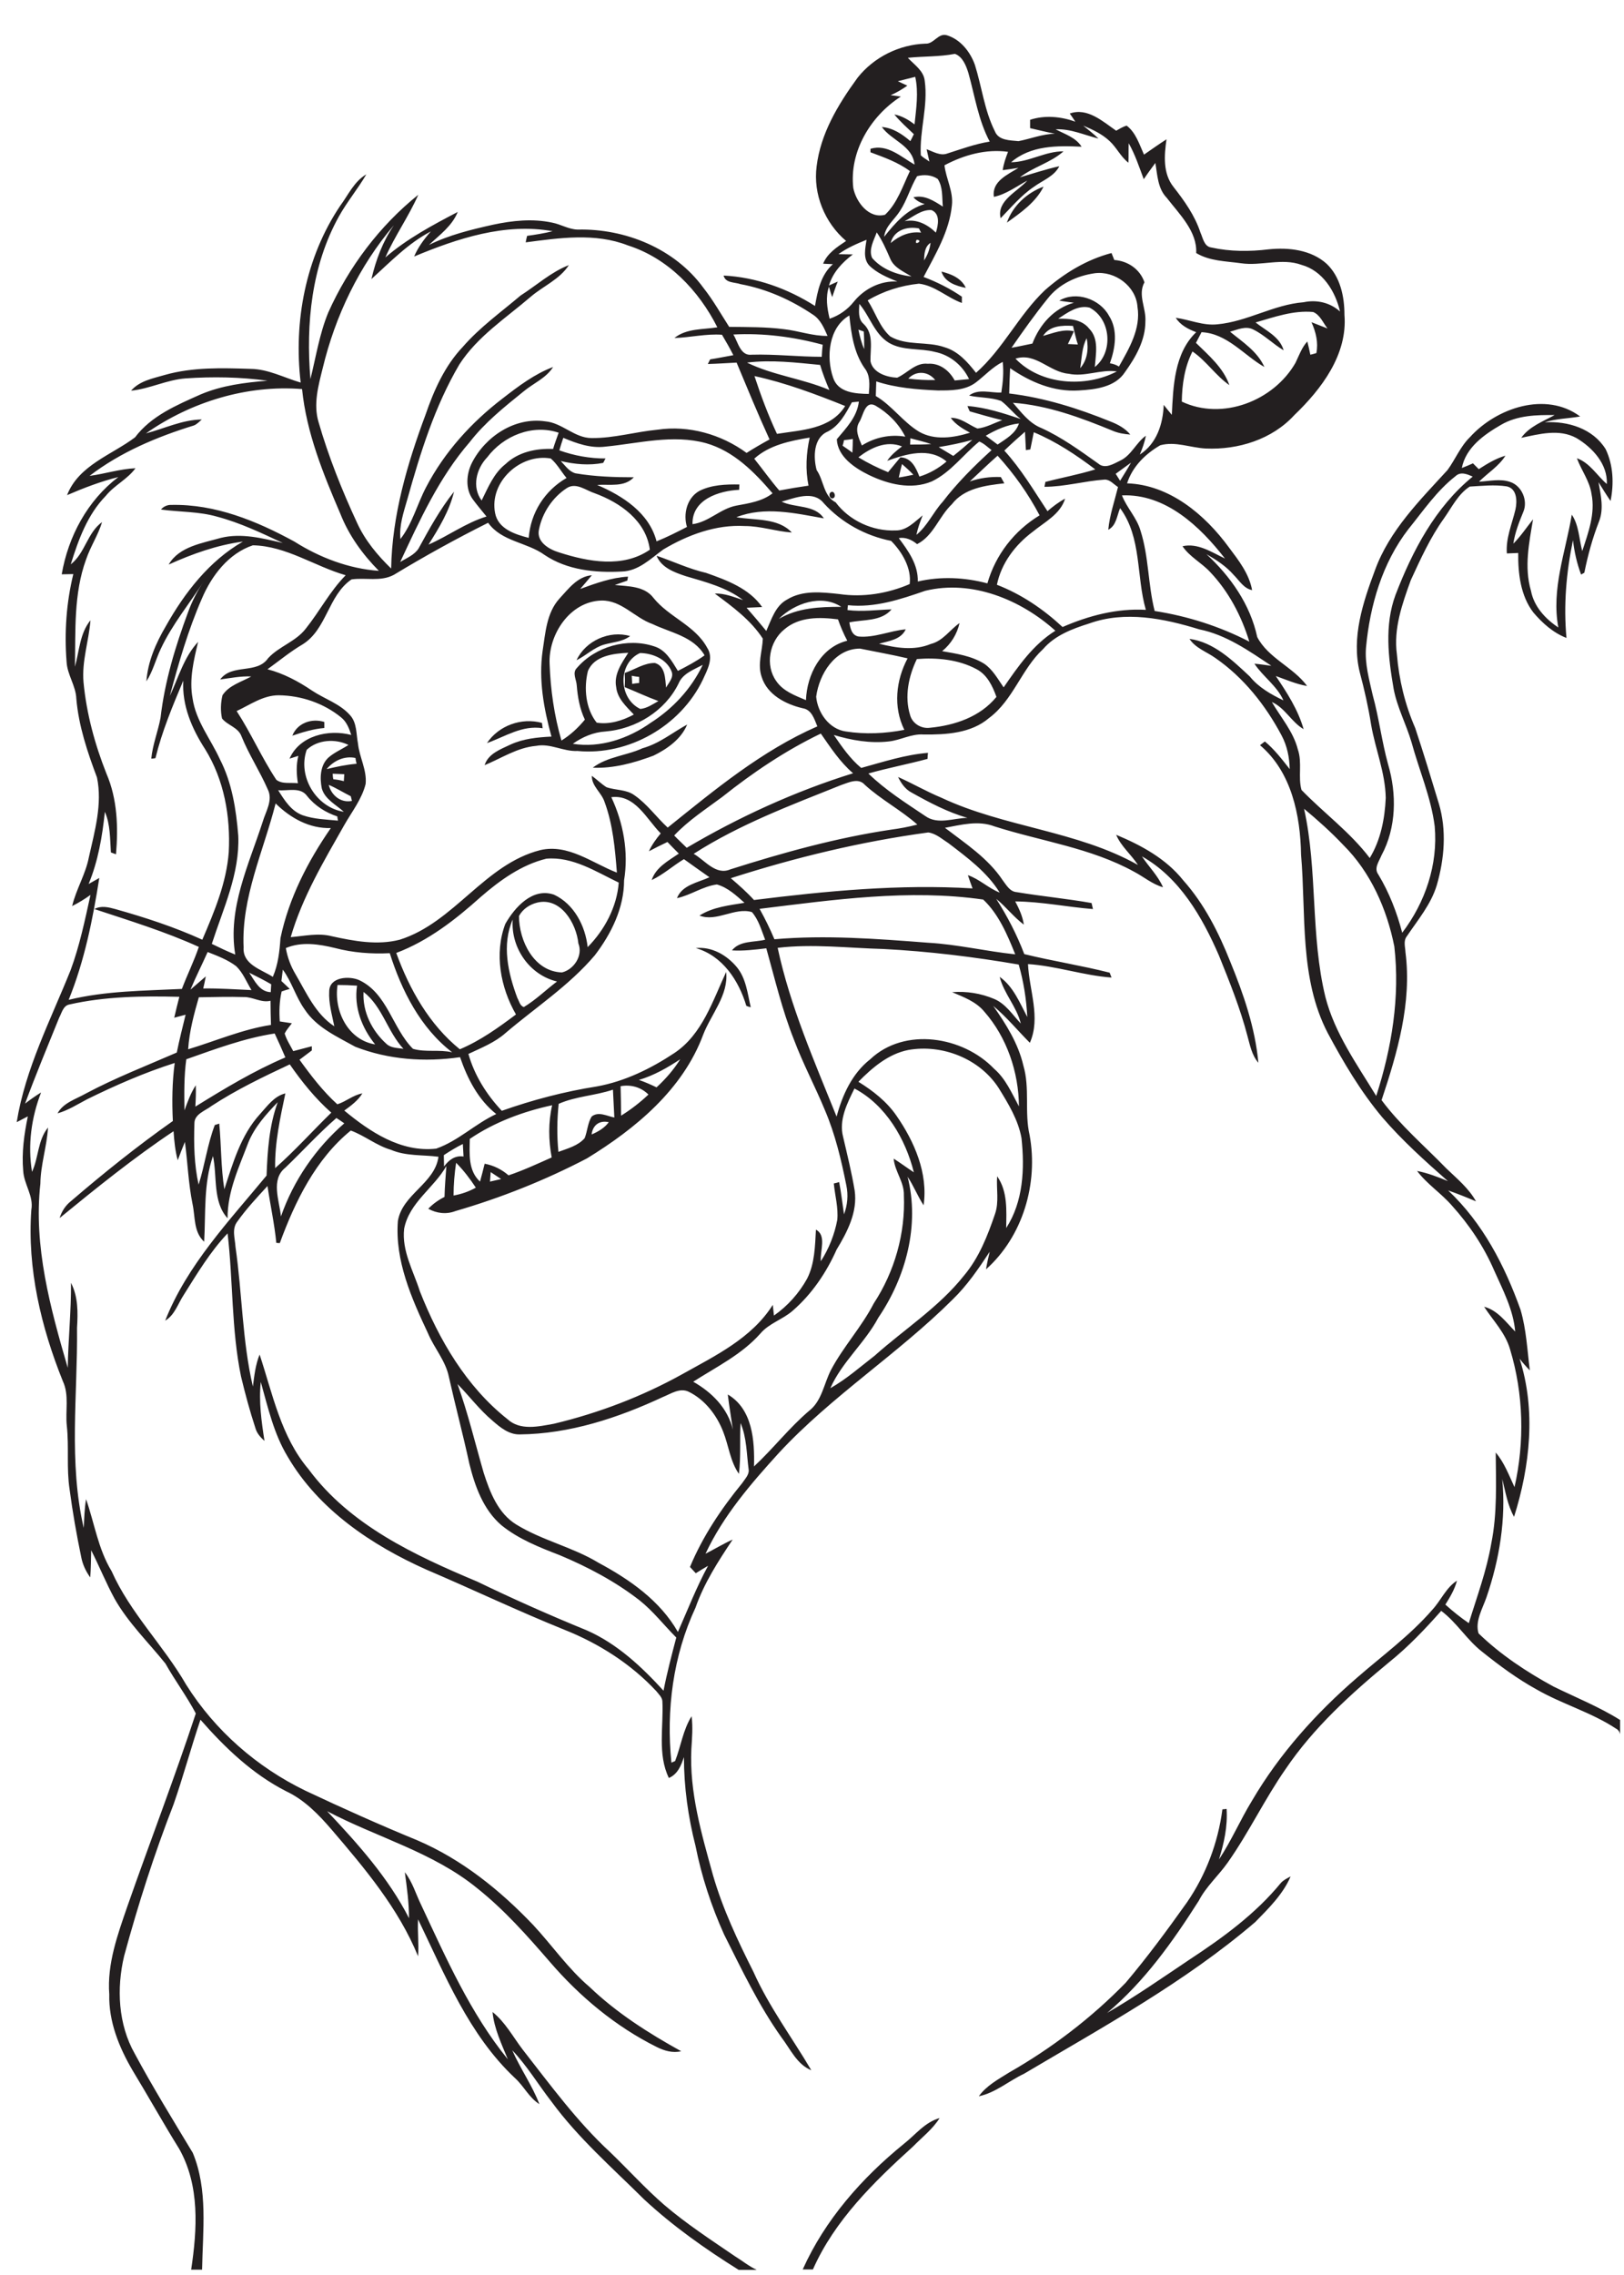 <?xml version="1.0" encoding="utf-8"?>
<!-- Generator: Adobe Illustrator 21.0.2, SVG Export Plug-In . SVG Version: 6.00 Build 0)  -->
<svg version="1.2" baseProfile="tiny" id="Layer_1" xmlns="http://www.w3.org/2000/svg" xmlns:xlink="http://www.w3.org/1999/xlink"
	 x="0px" y="0px" viewBox="0 0 700 980" overflow="scroll" xml:space="preserve">
<path fill="none" d="M334.6,293.5c3,4.4,8.1,6.2,12.8,8.2c0.4-11,6.4-22.8,17.8-25.6c-1.5-3-2.8-6.1-4-9.2
	c-7.9-1.1-16.7-1.2-23.1,4.3C331.6,276.3,329.7,286.6,334.6,293.5z"/>
<path fill="none" d="M253.4,289c-1.8,7.3-1,16.2,3.8,22.2c5.5,0.9,11.2-0.8,16-3.5c-3.2-3.4-7.1-6.8-7.6-11.8
	c-1.1-5.6,2.5-10.4,5.2-14.9C264.6,281.4,256,282.4,253.4,289z"/>
<path fill="none" d="M252.1,310.1c-2.2-4.6-3-9.6-3.5-14.7c-0.1-2.5-2.1-5.5,0.1-7.6c7.9-9.2,21.7-13.1,33.2-9.3
	c5,1.6,7.7,6.5,10.3,10.6c3.9-2,7.9-4.1,11.5-6.7c-4.8-8.2-14.6-9.7-22.5-13.5c-7.7-2.7-13.3-10.2-22-10.1
	c-13.6,0.4-22.9,14.6-22.3,27.3c0.4,11.1,2,22.3,5.1,33C245.8,316.7,249.1,313.5,252.1,310.1z M271.6,274c-3.3,2.5-7.5,2.6-11.3,3.8
	c-4.4,1.3-7.8,4.6-11.8,6.7C252.3,276,262.7,271.4,271.6,274z"/>
<path fill="none" d="M151.5,249.6c-10,6.9-10.6,21.5-21.1,28c-5.4,3.1-10.1,7.1-15.1,10.7c6.9,1.8,13.3,5.2,19.2,9.2
	c5.4,3.6,12,5.6,16.4,10.6c3,3.3,2.6,8.1,3.4,12.2c0.6,5.9,4,11.4,3.3,17.4c-1.6,6.5-5.9,12-9.2,17.7c-8.9,15.5-18.1,31.1-23.1,48.3
	c5.9-0.5,11.8-1.8,17.7-0.4c9.6,2.1,19.6,4,29.3,1.5c23.5-7.4,36.5-32.5,60.6-38.6c12-2.8,22.4,5.5,33,9.7
	c-0.9-10.2-1.7-20.7-5.3-30.4c-1.3-4.1-5.6-6.8-5.5-11.3c2.1,1.6,4.1,3.5,6.3,4.9c4,1.4,8.6,0.9,12.1,3.5c5.5,3.8,9.4,9.4,14.3,13.9
	c20.3-16.2,40.5-33.1,64.5-43.6c-1.3-3.1-2.4-7.3-6.3-7.8c-7.4-1.7-15.3-5.8-17.7-13.5c-1.9-5.4,0.3-11,0.5-16.5
	c-5.2-8-13.1-13.8-20.7-19.4c4.3-0.1,8.3,1.5,12.2,2.8c-7.2-5.6-16.1-7.8-24.7-10.3c-4.9-1.6-10.5-3.6-12.6-8.8
	c7.1,2.5,14,5.8,21.4,7.4c8.8,3.1,18.6,6.6,24.1,14.7c-2.2,0.1-4.5,0.2-6.7,0.3c2.9,3.3,5.8,6.6,8.5,10c2.2-4.9,3.9-10.7,8.9-13.5
	c6.8-4.2,15.1-3.2,22.6-2.4c10.2,1.5,20.9-0.1,30.3-4.3c0.9-6.8-3.3-13.9-8-18.6c-11.1-2.1-21.4-7.8-29-16.2
	c-4.6-5.7-12.5-2.4-18.2-0.7c5.8,2.8,14.3,1.2,18.2,7.2c-12.4-2.2-25.6-5.3-37.7-0.5c7.9,1.5,18,0.3,23.9,6.6
	c-6.8-0.4-13.4-2.8-20.3-2.8c-12.5-0.7-24.6,3.9-35.1,10.1c-5.4,4-10.7,9.3-17.9,9.5c-11.3,0.5-23.5-0.7-33.2-7.1
	c-7.6-5.6-18.5-5.7-24.3-13.9c-13.8,6.9-27.4,14.4-40.6,22.4C164.2,250.7,157.6,248.7,151.5,249.6z M281.8,325.5
	c-8.4,3.1-17.2,5.6-26.2,5.2c6.2-4.8,14.5-5.2,21.5-8.4c7.1-2,12.8-6.7,19.2-10.2C293.7,318.4,287.7,322.6,281.8,325.5z
	 M233.6,311.3c0.1,0.6,0.2,1.8,0.3,2.3c-8.8-1.4-16.1,3.6-24,6.3C215,312.5,224.8,308.9,233.6,311.3z M219.9,321
	c5.6-2.6,11.7-3.2,17.8-3.5c-3.3-12-5.6-24.6-3.8-37c1.3-7.7,1.7-16.3,7.2-22.4c3.9-4.3,7.8-9.6,14-10.1c-1.6,2-3.3,4-5,5.9
	c6.7-2.5,13.4-4.9,20.6-5.3c-0.1,0.4-0.2,1.3-0.3,1.7c-1.8,0.6-3.6,1.3-5.4,1.9c5.8,0.6,12.8,0.4,16.7,5.6
	c6.7,8.2,17.8,11.8,23.1,21.4c3,4.4,0,9.6-1.9,13.9c-9.6,19.9-32,32.7-54,30.6c-6.1,0.3-11.8-3.4-17.9-2.1
	c-8.1,0.7-14.9,5.3-22.2,8.3C210.4,324.8,215.6,323,219.9,321z"/>
<path fill="none" d="M275.4,294.3c0-0.9,0-1.8,0-2.6c-1.1-0.2-2.1-0.3-3.2-0.5c0.1,1.2,0.1,2.3,0.2,3.5
	C273.4,294.5,274.4,294.4,275.4,294.3z"/>
<path fill="none" d="M237.5,197.6c-13.1-2.3-26.6,10.1-24,23.5c1.2,6.8,8.6,9.1,14.5,10.7c0.8-10.8,6.9-20.4,16.3-25.8
	C241.9,203.2,240.2,199.9,237.5,197.6z"/>
<path fill="none" d="M261.1,192.5c-6.3,0.8-12.4-1.4-18.1-3.8c-0.6,1.8-1.1,3.6-1.7,5.4c6.4,2.2,13.1,3.5,19.9,3.5
	c-0.2,0.5-0.7,1.4-1,1.9c-6.1,1.2-12.3,0.6-18.3-0.8c1.9,2,3.6,4.6,6.4,5.3c8.3,1.4,16.7,1.7,25.1,1.7c-4.1,4.3-10.5,2.9-15.8,3.3
	c11,4.7,22.4,12,25.6,24.3c4.5-1.8,8.8-4,13.1-6.2c-1.7-5.6,0-12.4,5.3-15.5c5.3-2.7,11.5-2.9,17.3-2.8c0,0.6-0.1,1.8-0.1,2.3
	c-8.7,0.4-20.4,4.1-20.1,14.8c7-0.9,12-6.7,18.9-8c5.4-1,11.1-1.8,15.6-5.3c-7.8-9-16.7-18.1-28.5-21.4
	C290.1,187.1,275.4,191.1,261.1,192.5z"/>
<path fill="none" d="M256.4,212.5c-3.8-1.2-8-4.8-12-2.3c-6.2,4-10.7,10.7-12.1,18c-1.1,5.4,4.5,8.5,8.8,9.8
	c12.5,3.9,27.4,6.8,39-1.2C278.5,224.3,267.3,216.5,256.4,212.5z"/>
<path fill="none" d="M287.2,296.3c1.1-2.1,3.4-4.3,2.4-6.9c-2.1-5.3-8.2-7.8-13.6-8c-9.8,4.3-9.5,19.7,0.1,24.1
	c2.9-0.3,5.3-2,7.8-3.4c-4.9-1.8-9.7-4-14.5-6c0.1-2,0.1-4.1,0-6.1c4.3-1.6,8.4-4.5,13.1-4.3C287,287,286.8,292.5,287.2,296.3z"/>
<path fill="none" d="M292.5,294.4C286.6,306.2,274,314,261,315c-5.1,0.3-9.9,2.4-14.1,5.3c11.8,2,23.9-2.2,33.5-9
	c9.6-6.1,17.6-14.7,22.5-25C299.1,288.4,294.4,290,292.5,294.4z"/>
<path fill="none" d="M335.9,211.3c4.2-0.8,8.4-1.5,12.6-2.1c-1.4-6.9-1-13.9,0.5-20.7c-8.4,1.4-17.4,3.2-23.8,9.1
	C328.7,202.1,332.1,206.9,335.9,211.3z"/>
<path fill="none" d="M210,196.9c-4.7,4.9-6.6,12.8-2.4,18.6c2.8-5.6,5.2-11.7,10.3-15.7c5.5-5.1,13.1-6.8,20.5-6.5
	c0.8-2.4,1.6-4.7,2.4-7C229.5,182.6,216.9,187.6,210,196.9z"/>
<path fill="none" d="M148.4,333.5c-1.7-0.1-3.3-0.2-5-0.2c0.1,0.6,0.2,1.8,0.3,2.4c1.5,0.2,3,0.4,4.5,0.8
	C148.2,335.5,148.3,334.5,148.4,333.5z"/>
<path fill="none" d="M151.7,345c-0.1-0.5-0.4-1.5-0.5-2c-3.2-1.6-6.2-3.5-9.5-4.9C142.8,342.6,146.9,346,151.7,345z"/>
<path fill="none" d="M153.1,326.5c-4.8-1.1-9.3,1.1-12.4,4.8c4.2-1,8.5-1.9,12.8-2.3C153.4,328.2,153.3,327.3,153.1,326.5z"/>
<path fill="none" d="M132.3,342.8c-2.9-3.9-8.3-2-12.4-2.4c2.7,4.3,5.6,9,10.6,10.8c4.9,1.7,10.1,1.8,15.2,2.3
	c-0.1-0.5-0.3-1.4-0.4-1.8C140.2,350,135.6,347,132.3,342.8z"/>
<path fill="none" d="M146.9,309.1c-7.5-6.2-17.3-9.4-26.9-9.5c-6.7-0.1-12.3,4-18.1,6.8c6.3,9.5,10.9,20.1,17.1,29.6
	c2.5,2,6.3,1.1,9.3,1.5c-0.6-3.9-0.8-8,0.2-11.8c-1.3,0.4-2.5,0.8-3.8,1.2c4.3-9.9,16.8-12.8,26.5-10.1
	C150.3,313.9,149.3,311,146.9,309.1z M139.8,313.6c-4.7,0.4-9.3,1.8-13.8,3.3c2.2-5.5,8.4-7.6,13.8-5.9
	C139.8,311.7,139.8,313,139.8,313.6z"/>
<path fill="none" d="M187.9,494.8c9.5-3.3,16.9-10.7,25.9-14.9c-7.9-6.2-12.4-15.3-15.6-24.5c-15.1,2.3-30.9,1.1-45.2-4.5
	c-7.9-4.4-16.6-8.3-21.8-16.1c-3.8-5.3-5.6-11.8-9.4-17.1c-0.2,1.6-0.4,3.3-0.6,4.9c1.2,1.1,2.4,2.2,3.6,3.4
	c-1.2,0.4-2.3,0.8-3.5,1.1c-1,4.2-1.1,8.5-0.8,12.9c1.7,0.3,3.5,0.5,5.2,0.8c-1,1.4-2.3,2.7-3.1,4.4c0.8,2.7,2.4,5.1,3.7,7.6
	c2.7-0.7,5.3-1.4,8-2.1c0,0.5,0,1.3,0,1.8c-1.8,1.3-3.5,2.7-5.3,4c4.9,6.8,10.1,13.5,16.3,19.2c3.8-1.1,6.8-4,10.8-4.7
	c-2,3.1-4.9,5.3-7.8,7.4C159.4,487.5,172.8,496.5,187.9,494.8z"/>
<path fill="none" d="M122.9,502.9c-6.4,5.2-2.6,14.2-1.9,21c5.4-15.5,15-29.3,27.3-40.1c-1.2-0.8-2.3-1.6-3.5-2.3
	C137.2,488.3,130.3,495.8,122.9,502.9z"/>
<path fill="none" d="M292.7,367.6c-1.6-1.6-3.3-3.3-4.9-5c-2.6,1.4-5.4,2.6-8,4c1.4-2.8,3.1-5.4,5.1-7.7c-6.1-6.2-11.1-17-21.3-15.6
	c5.1,11.2,7.5,23.6,5.5,35.8c0.1,12-5.5,23.1-12.6,32.3c-11.1,13.1-25.6,22.5-38.5,33.5c-4.6,4.2-10.5,6.4-16,9
	c2.5,9.3,7.8,17.6,14.4,24.5c13.3-4.7,27-8.3,41-10.5c12-2.3,23.2-7.7,33.4-14.4c12-8,16.5-22.4,22.3-34.9c1.1,9.8-6.5,18.2-9.9,27
	c-8.8,23.7-29.1,40.5-50.1,53.3c-18.1,9.4-37.1,16.9-56.7,22.7c-3.9,1.4-8.1,0.9-11.7-1c2-2.1,4.4-3.8,7-5.1c0-4.4,0.5-8.9,0.8-13.3
	c-5.4,9.5-16,15.8-18.2,27c-1.1,9.5,4,18.2,6.8,27c8.2,20.7,20,40.9,37.7,55c5.5,5.1,13.5,3.2,20.1,2c19.2-4.6,37.9-11.7,55.2-21.3
	c14.3-8,30-15.6,39.2-29.8c0.2,1.5,0.3,3.1,0.5,4.6c5.9-4.1,10.9-9.6,14.3-15.9c3.2-6.5,3.4-14,3.8-21.1c4.7,2.5,1.7,9.2,2.1,13.6
	c3.5-5.4,5.9-11.5,7.1-17.8c0.5-5.3-1-10.5-1.5-15.7c0.6-0.2,1.7-0.5,2.3-0.6c1,4.6,1.5,9.3,2.1,13.9c1.5-4,1.9-8.3,1-12.5
	c-2.3-11-4.9-21.9-9.2-32.3c-4.2-10.3-9.5-20.1-13.4-30.5c-5.1-12.8-8.2-26.1-11.9-39.3c-4.9,0.6-9.8,1.2-14.8,0.9
	c3.4-4.3,9.5-3.4,14.3-4.6c-1.6-4.1-2.8-8.5-5.7-11.9c-7.4-2.2-15.2,4.4-22.6,1.5c5.8-3.6,12.8-4.4,19.4-5.5
	c-3.6-3.1-7.2-6.7-11.9-7.9c-6.1,0.8-11.3,4.6-17.2,5.9c2.3-5.7,9-6.8,14-9c-3.7-2.6-7.3-5.2-11-7.8c-4.7,2.8-8.8,6.6-13.8,8.9
	C282.8,373.5,288.2,370.7,292.7,367.6z M317.5,416.5c4.1,4.9,4.7,11.4,6.1,17.4c-0.5-0.1-1.4-0.4-1.9-0.6
	c-3.3-10.9-10.3-21.5-21.8-24.9C306.8,407.6,313.2,411.4,317.5,416.5z"/>
<path fill="none" d="M116.7,427.4c0-0.8,0.1-2.5,0.2-3.4c-3.1-1.8-6.3-3.4-9.5-5C109.9,422.4,111.8,427.2,116.7,427.4z"/>
<path fill="none" d="M138.6,339.6c-0.9-4.4-0.7-9.8,2.8-13.2c2.6-2.3,5.8-3.7,8.7-5.5c-5.7-2.8-13.3-2.3-18,2.1
	c-4,11.4,4,24.8,16,26.7C144.8,346.6,140,344.4,138.6,339.6z"/>
<path fill="none" d="M120.9,404.1c3.6-17.2,11.7-33.1,21.7-47.4c-9.2,0.3-17.4-4.3-23.8-10.6c-5.2,20.4-14.8,40.5-13.8,62
	c-0.4,7.4,7.6,9.5,12.7,12.8C119.9,415.5,120.5,409.9,120.9,404.1z"/>
<path fill="none" d="M356.9,185.9c-6.2,2.7-6.4,11.1-4.8,16.6c3.1,4.5,2.9,11.3,8.2,13.9c5.9,7.9,15.9,12.5,25.8,12.1
	c4.8,0,8.2-3.8,11.7-6.5c-1,2.7-2,5.5-2.7,8.4c4.8-3.9,7.1-9.7,11.3-14.2c6.3-8.1,13.5-15.5,21.1-22.3c-1.7-1.4-3.2-2.9-5.3-3.7
	c-7,5.5-12.4,13.2-20.5,17.2c-8.9,3.7-18.8,1.2-27.1-2.8c-6.1-3-13.6-7.9-13.8-15.4c4-4.9,8.6-9.5,9.6-16.1c-0.7,0.1-2.2,0.2-3,0.3
	C364.7,178.1,362,183.3,356.9,185.9z M358.8,214.7c-1.3,0-1.7-1.9-0.8-2.6C359.7,210.9,360.7,214.5,358.8,214.7z"/>
<path fill="none" d="M334.9,186.9c10.5-1.6,23.1-1.8,29.4-12c-12.7-5.2-25.7-10-39-13C328,170.4,331.1,178.8,334.9,186.9z"/>
<path fill="none" d="M419.1,189.5c-4.8,1.4-9.7,2.4-14.5,3.1c2.1,1.3,4.2,2.5,6.3,3.8C413.7,194.1,416.4,191.8,419.1,189.5z"/>
<path fill="none" d="M392.4,188.9c0,0.7-0.1,2-0.1,2.7c3,0,6-0.1,9.1-0.2C398.4,190.4,395.4,189.6,392.4,188.9z"/>
<path fill="none" d="M84.2,476.8c12.5-7.8,25.1-15.5,38.8-21.2c-1.4-3.5-3-6.9-4.6-10.3c-13.1,2-25.6,6.7-38.1,11.1
	c-1,7.3-0.9,14.6-0.8,22c1.4-3.7,2.7-7.5,4.9-10.8C84.5,470.6,84.4,473.7,84.2,476.8z"/>
<path fill="none" d="M388.8,192.4c-6.7-2.7-13.5,0.5-18.8,4.7c4.1,2.5,8.4,4.6,12.8,6.4c1.8-2.1,3.5-4.3,5.3-6.4
	c4.8,0.2,6.7,4.5,8.2,8.3c4.3-1.3,8.2-3.6,11.7-6.5c-7.5-6.3-17.4-3.2-25.5-0.3C384.1,196,386.5,194.2,388.8,192.4z"/>
<path fill="none" d="M431.4,168.9c0.6-4.4,1-8.8,0.6-13.2c-4.4,2.2-7.7,5.9-11.5,8.8c-4.6,3.6-10.9,3.5-16.5,3.5
	c-8.9-0.4-17.9-1.1-26.5-3.9c0,2.1-0.1,4.2-0.2,6.3c7,4.1,11.8,11.1,18.7,15.4c6.7,3.9,14.9,2.6,21.9,0.4c-3.1-1.7-6.2-3.5-8.3-6.4
	c4.4-0.1,7.7,3,11.5,4.6c3.8-0.3,7.2-2.3,10.7-3.6c-4.7-1.1-9.3-2.5-14-3.8c-0.2-0.6-0.7-1.7-1-2.3c7.9,0.6,15.5,3.1,23,5.6
	c-3.1-2.3-5.4-5.5-8.5-7.8c-4.5-1.6-9.4-1.3-14-2.4C421.4,167.1,426.8,169.1,431.4,168.9z"/>
<path fill="none" d="M237.8,905.1c-5.6-7.3-10.5-15.4-16.9-22.1c3.5,7.9,8.6,15.1,11.7,23.2c-4.6-2.7-6.8-7.8-10.6-11.3
	c-19.8-18.6-30.1-44.3-41.7-68.3c-0.2,5.3,0.4,10.6,0,15.9C172,822,157.4,804.7,143,788c-5.5-6.5-11.7-12.8-19.6-16.5
	c-14.4-7.4-26.3-18.7-36.9-30.8c-4.1,12.1-7.4,24.4-11.6,36.5c-8.3,21.3-15.3,43.2-21.3,65.3c-3.4,13.9-2.6,29.4,4.6,42.1
	c7.8,14.5,16.5,28.6,25,42.7c6.6,15.9,4.4,33.5,4,50.3h231.2c-14.4-9-28.3-18.9-40.8-30.4C264,933.6,249.3,920.8,237.8,905.1z"/>
<path fill="none" d="M593.3,472.1c6.7-20.7,10.3-42.7,7.8-64.4c-3.2-16.2-10.2-32-22-43.7c-5.3-5.6-11-10.7-16.9-15.6
	c5.9,26.7,2.7,54.5,9.2,81.1C575.4,445.1,585,458.5,593.3,472.1z"/>
<path fill="none" d="M604.4,402c9.9-13.1,15.5-29.5,14-45.9c-1.6-12.5-6.7-24.1-10-36.2c-2.3-7.8-6.2-15-7.7-23
	c-2.3-13.3-4-27.4,0.8-40.4c7.3-19,17.2-37.9,33.3-51c-2.4-1-5.2-2.3-7.4-0.2c-8.1,6.3-14,14.9-20.3,22.8
	c-11.3,14.5-16.6,32.8-18.3,51c-0.5,7,1.4,13.8,2.9,20.6c2.7,9.8,4,19.9,6.6,29.7c3.9,12.8,3.6,27.3-2.8,39.2
	c-1.1,2.6-3.5,5.6-1.5,8.4C598.7,384.7,602.1,393.2,604.4,402z"/>
<path fill="none" d="M637.2,202c3.7-2.3,7.3-4.6,11.5-5.8c-2.9,4.6-7.7,7.4-11.4,11.2c4.4-0.2,9-1.4,13.4,0.1
	c5.1,1.7,7.9,8.1,5.7,12.9c-1.8,4.5-3.5,8.9-4.3,13.7c3.2-3.2,5.7-7,8.5-10.5c-1.7,10.2-3.8,20.7-0.9,30.8
	c1.4,6.8,6.3,12.1,11.8,15.8c-3.1-16.6,3.1-32.5,5.8-48.6c3.1,4.6,3.2,10.4,4.5,15.7c2.5-7.9,5.7-16.2,4-24.6
	c-0.8-5.6-4.4-10.1-6.3-15.4c5.5,2,8.5,7.5,12.9,11.1c0.4-8.6-6.2-15.7-13.1-19.8c-7.5-4.1-16-1.7-23.8-0.1c3.5-4.9,9.3-7,14.4-9.8
	c-7.9,0-16.2,0.1-23.1,4.2c-7.3,4.2-15.2,9.8-17,18.6c1.6-0.6,3.2-1.3,4.8-2C635.5,200.4,636.3,201.2,637.2,202z"/>
<path fill="none" d="M101.4,411.1c-3.3-19.9,5.8-38.7,11.8-57.1c1.3-4.5,4.6-9.4,2.2-14.1c-3.5-7.7-8.2-14.9-11.3-22.8
	c-1.4-3.9-6-4.7-8.4-7.7c-0.7-3.3-0.6-6.8,0.2-10c2.8-4.3,8.2-5.7,12.4-8.1c-4.5-0.1-8.9,0.7-13.4,1.3c5.2-7,15.8-2.1,20.7-9.2
	c4.7-5.2,11.9-7.1,16.2-12.7c6-7.5,10.4-16.1,17.2-23c-13.4-3.9-25.6-12.7-40-12.9c-10.5,3.5-17.8,13.1-22,23
	c-5.8,13.5-9.9,27.7-13.8,41.9c3.7-7.9,6.1-16.8,12.2-23.3c-2,7.9-4,16.1-2.4,24.3c1.4,9.7,7.9,17.5,11.8,26.3
	c5.2,10.2,7,21.7,7.9,32.9c0.7,16.3-6.4,31.4-11.5,46.5C94.5,408.2,97.9,409.8,101.4,411.1z"/>
<path fill="none" d="M391.5,163.1c3.9,0.5,7.7,0.7,11.6,0.6C400.2,159.9,394.9,159.5,391.5,163.1z"/>
<path fill="none" d="M439.2,182.4c-5.1,0.6-9.9,2.7-14.3,5.3c1.7,1.3,3.4,2.5,5.1,3.8C433.5,189.1,437.8,186.8,439.2,182.4z"/>
<path fill="none" d="M387.4,205.7c2.1-0.3,4.2-0.7,6.3-1.2c-1.6-1.7-3.3-3.2-5-4.7C388.3,201.8,387.8,203.8,387.4,205.7z"/>
<path fill="none" d="M372.5,150.4c0-2.5,0-5.1-0.2-7.6c-0.6-0.2-1.7-0.6-2.3-0.8C370.7,144.9,371.3,147.7,372.5,150.4z"/>
<path fill="none" d="M359.1,162.6c2,6.5,9.7,6.9,15.4,7c0.3-3.8,0.7-8-1.9-11.2c-4.6-6.7-5.8-14.8-6.5-22.6
	C357.2,141,356.1,153.7,359.1,162.6z"/>
<path fill="none" d="M403.1,151.6c-6.5-1.7-13.8-0.5-19.8-3.9c-6.3-3.8-8.2-11.4-12.8-16.8c-0.2,3-0.7,6.5,1.9,8.7
	c4.4,4.3,2.8,10.6,2.9,16c1,5,7,6.9,11.5,7.1c4.4-1.9,7.8-6.6,13.2-6c5.1-0.5,9.3,2.9,11.6,7.2c2.1-0.2,4.2-0.4,6.3-0.6
	C415,157.4,409.6,152.9,403.1,151.6z"/>
<path fill="none" d="M425.6,251.4c3.4-12.3,11.6-22.7,22.5-29.3c-4.8-9.3-11-18-18.1-25.7c-4.1,3.6-8,7.4-12,11.1
	c4.3-1.4,8.8-2.1,13.4-1.9c0.5,0.9,1,1.8,1.5,2.7c-8.1,0.9-17.3,2.1-22.6,9c-5.6,5.3-7.9,13.5-15,17.2c-2.3-1.9-5-3.1-7.9-2.6
	c4.1,5.6,8.4,11.4,8.2,18.7C405.5,248.3,415.8,248.8,425.6,251.4z"/>
<path fill="none" d="M223.1,429.9c0.7,1.4,1.1,3.4,2.8,3.9c5.1-3.2,9.5-7.4,14.3-11c-11.9-2.8-20-14.6-19.1-26.7
	C216.3,407,219.1,419.3,223.1,429.9z"/>
<path fill="none" d="M377.3,174.8c-4.4-2.3-5.2,4.2-6.8,6.9c-2.2,3.4-0.4,7,1,10.3c5.6-3.5,12.1-4.9,18.7-3.7
	C387.4,182.5,382.7,177.9,377.3,174.8z"/>
<path fill="none" d="M367.4,195c0.1-2,0.2-4,0.2-5.9c-1.3,0.2-2.5,0.4-3.8,0.5c-0.1,0.6-0.5,1.8-0.6,2.4
	C364.6,193,366,194,367.4,195z"/>
<path fill="none" d="M335.7,266.6c8.2-4.8,17.7-5.2,26.9-5.2C354.1,255.8,342.3,259.8,335.7,266.6z"/>
<path fill="none" d="M410.3,88c-1.1,11.2-7,21-12.2,30.8c5.8,2.2,11.4,5,16.5,8.5c0,0.7,0,2,0,2.7c-6.4-2.4-11.6-7.5-18.5-8.3
	c-7.7,0.8-15.4,3.2-22.1,7.2c3.3,5.1,5.1,11.4,9.7,15.5c7.1,4.2,15.9,2,23.5,4.7c5.8,1.7,9.9,6.5,13.5,11
	c11.7-10.3,18.5-24.9,29.7-35.6c8.3-7.3,17.9-13.2,28.7-16c0.4,1,0.8,2,1.2,3c5.8,0.4,11.1,4,13,9.6c-3,5.5,0.8,11.2,0.4,16.9
	c-0.1,8.1-4.3,15.4-8.8,21.8c-4.2,6.6-12.8,7.6-19.9,7.9c-10.8,0.7-20.9-3.6-29.6-9.6c-0.2,3.6-0.3,7.3-0.4,10.9
	c15.1,1.8,29.7,6.4,43.7,12.1c3.2,1.3,6.3,2.9,8.5,5.6c-2.5-0.2-5.1-0.6-7.5-1.6c-13.8-5.7-28.1-11-43.1-12.1
	c3.6,4.1,7.1,8.8,12.3,10.9c8.8,4,16.7,9.7,24.5,15.3c2.9,2.5,6.6,0.1,9.5-1.3c4.8-2.3,6.8-7.7,11-10.7c-0.6,2.8-1.5,5.5-2.6,8.1
	c7.3-4.7,9.9-13.1,10.3-21.4c1.2,1.5,2.3,2.9,3.5,4.3c0.6-12.3,1-26.5,10.5-35.6c-3.4-1.2-6.8-2.9-8.8-6.2c6,0.7,11.8,3.4,18,2.8
	c12.9-1.2,24.2-8.6,37.1-9.5c5.6-1.2,11.4,0.2,15.7,4c-2-8.8-7.5-17.6-16.6-20.1c-8.5-3.1-17.4,0.6-26.1-0.7
	c-6.5-0.9-13.5-1-19.3-4.4c0.5-9.3-7.3-16.7-12.7-23.8c-3.9-4-4-9.8-4.9-15c-1.7,2.3-3.4,4.7-5,7c-1.9-5.3-3.6-10.6-6.5-15.5
	c0,2.8,0,5.6-0.1,8.4c-3.4-2.5-5.1-6.6-8.2-9.4c-3.3-3-7.3-4.9-11.3-6.6c2.2,1.9,4.5,3.7,6.6,5.6c-6.2-1.5-12.1-4.3-18.5-4
	c4,2,8.7,3.4,11.2,7.5c-10.5-0.5-21.9-0.6-30.4,6.7c7.8-0.2,14.7-4.9,22.6-4.7c-5.5,4.9-13,6.7-18.8,11.2c5.6-1.6,11.2-3.4,17-4.8
	c-2.3,4.5-7.2,6.1-11,8.9c-5.5,3.7-9.7,8.8-14.3,13.5c-1.7-7.5,7.3-11.4,11.5-16.2c-4.7,2.5-9,5.9-14.4,7c-1-6.7,6-9.5,10.6-12.5
	c-2.3,0.4-4.5,0.7-6.8,1c0.4-2.7,1.3-5.3,2.3-7.9c-9.5-1.3-18.9,1.3-27.4,5.3C407.8,76.6,411,82,410.3,88z M449.8,80.4
	c-3.3,6.7-9.9,11.2-15.8,15.5C436.5,88.8,442.8,83,449.8,80.4z M416.3,124c-4.3-0.7-9-2.5-10.5-7C409.9,118,414.3,119.8,416.3,124z"
	/>
<path fill="none" d="M566,134.5c-8.5-0.9-16.7,2.2-24.8,4.5c4.4,3.5,10.5,6.1,12.1,12c-4.6-2.7-8.3-6.7-13.2-9
	c-3.2-1.5-6.7,0.2-9.9,1c5.4,4.5,11.8,8.5,14.8,15.2c-8.9-5.1-16.1-14.5-27.1-15c-0.8,1.5-1.6,3.1-2.4,4.6
	c5.5,5.4,11.8,10.7,14.4,18.2c-5.9-4.1-9.9-10.5-15.9-14.5c-3.4,6.7-4.5,14.2-4.6,21.6c17.5,8.3,39.6-0.3,49-16.7
	c1.6-3.1,2.7-6.6,5.1-9.2c0.4,1.9,0.8,3.8,1.3,5.7c0.9-0.3,1.8-0.5,2.6-0.7c1-4.6-0.2-9-2.1-13.2c2.3,0.9,4.6,1.8,6.9,2.7
	C570.3,139.1,569,135.7,566,134.5z"/>
<path fill="none" d="M299,367.9c4.9,2.8,9.5,9.4,15.8,6.7c22.6-7.2,45.6-13.6,69.2-17.1c3.9-0.5,7.7-1.2,11.4-2.2
	c-7.1-6.3-15.6-10.7-22.6-17.1c-2.8-3.2-7-1-10.3,0.1C340.8,347,318.8,355.2,299,367.9z"/>
<path fill="none" d="M482.8,207.1c1.6-2.5,3.2-5.1,4.7-7.8c-2.2,1.5-4.4,3.2-6.6,4.8C481.5,205.1,482.2,206.1,482.8,207.1z"/>
<path fill="none" d="M437.7,154.6c11,11.4,30.2,12.6,43.7,5.5c-7-1-13.8,2.5-20.8,1C452.3,160.3,446.4,151.7,437.7,154.6z"/>
<path fill="none" d="M449.6,144.8c4.3-1.2,8.7-3.2,13.3-2c-0.9,1.8-1.7,3.6-2.6,5.5c1.5,0.1,2.9,0.1,4.3,0.2c-0.9-2.6-1.4-5.3-2.1-8
	C457.8,140.1,452.4,140.3,449.6,144.8z"/>
<path fill="none" d="M468.4,145.7c-2.2,3.9-2.1,8.6-2.8,12.9C468.7,155.1,469.3,150.2,468.4,145.7z"/>
<path fill="none" d="M483.7,213.4c2,5.4,6.4,9.6,8,15.2c3.5,11.3,3.1,23.2,6.1,34.6c14.2,2.2,28,6.6,40.8,13.2
	c-3.4-11-8.9-21.6-16.9-30c-3.7-4-8.8-6.5-11.9-11.1c6.6-1.5,12.6,2.6,18.3,5.3C517.3,226.8,502.4,212.6,483.7,213.4z"/>
<path fill="none" d="M490.4,132.1c-0.7-8.9-9.7-15.6-18.4-14.5c-7.8,1.2-15.4,4.6-20.3,10.9c-5.5,6.9-10.6,14-15.6,21.2
	c3-0.5,6-1.2,9-1.8c3-8.2,9.2-15.2,17.9-17.6c-2.1-0.3-4.2-0.5-6.3-0.9c7.2-4.3,17.5-0.6,21.4,6.5c4,6.2,2.8,13.9,0.4,20.5
	c1.4,0.2,2.7,0.7,3.9,1.4C486.8,150,491.9,141.5,490.4,132.1z"/>
<path fill="none" d="M370.7,279.3c-10.9,0-17.6,11.1-18.9,20.7c0.6,6.9,5.6,14,12.8,15c8.3,1.3,16.9,0.9,25.2-0.7
	c-4.9-9.9-3.6-21.3,1.4-30.8C384.4,281.9,377.5,280.7,370.7,279.3z"/>
<path fill="none" d="M311.2,343.2c-7,5.3-14.6,10.2-20.7,16.6c1.8,1.8,3.6,3.5,5.4,5.3c22.6-13.3,46.6-24.3,71.7-32.1
	c-5.6-4.9-9.7-11.1-13.9-17.1C338.5,323.2,324.4,332.7,311.2,343.2z"/>
<path fill="none" d="M420.8,288.1c-7.8-4.1-17-5-25.6-4.3c-3.6,7.4-5.4,16.1-2.9,24.2c1,3.6,4.8,5.9,8.5,5.4
	c10.7-1,21.7-4.7,28.7-13.3C427.8,295.5,425.5,290.6,420.8,288.1z"/>
<path fill="none" d="M477.7,228.2c0.6-6.3,2.7-12.3,4.2-18.4c-1.9-1.1-3.4-3.3-5.8-3.2c-8.7,0.6-17.1,3-25.9,3.1
	c0.1-0.5,0.3-1.6,0.4-2.1c7.1-1.9,14.4-3.2,21.5-5.4c-8.2-6.3-16.9-12.1-26.5-16c-0.5,2.5-1,4.9-1.5,7.4c-0.5,0.1-1.4,0.2-1.9,0.3
	c-0.1-2.6-0.3-5.2-0.4-7.9c-3.1,2.6-6,5.4-8.9,8.1c7.2,8,12.7,17.2,18.6,26.1c2.4-2,4.9-3.9,7.6-5.4c-2.1,6.8-8.9,10-14,14.3
	c-7.5,5.6-13.6,13.5-15.4,22.8c10.6,4,20,10.5,28.3,18.2c11.3-4.9,23.4-8.2,35.9-7.3c-4.2-14.5-1.6-31.1-11.1-43.8
	C481.4,222.2,481.2,226.5,477.7,228.2z"/>
<path fill="none" d="M398.7,254.5c-10.8,3.7-21.8,7.4-33.3,6.2c0,0.5-0.1,1.6-0.2,2.1c6.3,0.9,12.7-0.1,19-0.3
	c-4.5,5.3-12.1,4.3-18.2,5.6c0.4,2.5,1,5.6,4,6.1c6.9,0.6,13.5-2.4,20.3-3.1c-2,4.5-7.3,5-11.5,6.2c7.3,1.9,15.1,3.1,22.3,0.1
	c5.2-1.3,8.2-6.1,12.4-9c-1.1,4.7-3.8,9-7.5,12.1c6.2,1,12.7,2,18.1,5.4c3.7,2.5,5.8,6.6,8.4,10.2c6.3-9.1,12.7-18.5,22.3-24.4
	C439.9,258.3,418.9,249.6,398.7,254.5z"/>
<path fill="none" d="M469.6,132.5c-5-1.2-9.5,2.2-13.5,4.8c4.8,0,10.2,0.3,13.4,4.3c4.3,4.4,2.8,11,2.4,16.5
	C479.9,151.6,478.8,137.3,469.6,132.5z"/>
<path fill="none" d="M401.5,90.5c-4.4-0.4-8,2.8-11.6,4.8c5.2-1.1,9.9,1.4,13.6,4.9C404.4,97,405.4,92.1,401.5,90.5z"/>
<path fill="none" d="M322,156.2c11.2,5.5,24,6.9,35.5,11.8c-1.6-3.5-3-7.1-4-10.8C343.1,156.2,332.5,154.9,322,156.2z"/>
<path fill="none" d="M368,130c4.5-5.6,11.5-9.2,18.8-8.7c-4.3-1.8-8.8-3.7-12.2-7c-2.6-3.1-1.6-7.4-1.1-11
	c-4.2,1.6-8.4,3.5-12.1,6.2c2.1,0,4.1,0,6.2,0.1c-4.6,3.5-8.7,7.7-10.3,13.4c1.3-0.6,2.5-1.2,3.8-1.7c-0.9,2.2-1.6,4.5-2.4,6.7
	c-0.5-1.5-1-3-1.4-4.5c-1.5,4.5-0.8,9.2,0.2,13.7C361.6,135.9,365.3,133.3,368,130z"/>
<path fill="none" d="M381.5,92.5c5.3-5,7.6-12.3,10.7-18.8c-5.1-3.9-11.2-5.9-17-8.1c0-0.4,0-1.1,0-1.5c7.3-2.2,13.2,3.5,19,6.8
	c-0.9-8.3-9.9-10.3-14.1-16.2c4.8,0.4,8.8,3.1,12.3,6.1c0.4-0.8,1.1-2.3,1.5-3c-2.8-2.8-5.8-5.4-8.4-8.5c3.3,0.6,6.1,2.2,8.7,4.3
	c0.7-6.8,1.8-13.7,0.3-20.5c-2.5,0.6-5,1.3-7.5,1.9c1.4,0.7,2.7,1.3,4.1,1.9c-2.3,1.6-4.7,3-7.2,4.1c1.4,0.2,2.9,0.4,4.4,0.6
	c-13,8.3-22.3,23.6-20.5,39.4C369,87.1,374.5,94.4,381.5,92.5z"/>
<path fill="none" d="M85.8,407.7c-14.6-6.6-29.9-11.3-45-16.3c2.8-1.7,6-0.9,9,0c12.8,3.5,25.4,7.6,37.5,13.2
	c5.2-12,10.4-24.4,11.4-37.7c0.9-15.3-1.9-31.2-10.2-44.4c-5.7-8.8-10-18.8-9.4-29.5c-4.6,10.9-9.3,21.9-12,33.4
	c-0.4,0-1.3,0.1-1.8,0.2c0.6-6,2.9-11.7,4-17.6c1.8-15.7,6.4-30.9,11.9-45.6c1.7-4.7,4-9.2,6.8-13.3c-6.2,9.7-13.6,18.7-18.6,29.2
	c-2.2,4.6-3.4,9.7-6.2,14c0.6-8.5,4.1-16.5,8.4-23.8c8.1-14.4,18.7-28.1,33.2-36.4c-11.2,1.5-21.7,5.3-32,9.9
	c4.6-7.8,14.6-9.1,22.5-11.5c8.9-2.2,18,0.2,26.7,2.2c-9.2-4.3-18.4-8.7-28.2-11.3c-7.9-2.2-16.2-2-24.3-3.1c1-1.3,2.8-2.1,4.5-2
	c18.8-0.4,36.7,6.9,53,15.8c10.9,6.9,23.5,11.7,36.4,12.6c-7-7.2-12.9-15.3-16.6-24.6c-7.4-17.2-14.7-34.9-16.5-53.7
	c-23.7-1.9-48,5.5-67.3,19.1c8-2.1,15.7-6,24.1-6c-1.1,0.9-2.1,2.1-3.5,2.6c-15.9,4.9-31.6,11.6-44.9,21.7c6.6-0.9,13-3,19.8-3.3
	c-3.5,4.7-9.1,7.3-12.8,11.9c-7.9,8.1-11.7,19-15.1,29.5c6.2-4.8,7.1-13.6,13.5-18.2c-1.7,5.6-5,10.6-6.9,16.1
	c-5.4,14.8-4.5,30.7-4.8,46.2c1.9-6.7,2.1-14.3,6.7-20c-0.7,8.9-3.8,17.6-3,26.7c1.3,13.5,4.9,26.8,9.9,39.4
	c4.7,10.9,5.1,23.1,4.1,34.7c-0.5-0.2-1.6-0.6-2.2-0.8c-0.4-5.9-0.3-12-2.6-17.5c-1.1,10.6-2.9,21.2-7,31.1c1.5-0.9,3.1-1.8,4.6-2.6
	c-2.8,17.8-6.3,35.6-13,52.3c16-4,32.5-3.9,48.8-4.7C80.8,419.7,83.8,413.9,85.8,407.7z"/>
<path fill="none" d="M153.8,225.3c3.4,7.6,8.7,14,14.7,19.7c0.5-22.8,6.9-45,14.8-66.2c3.6-10.6,8.3-21.1,16.1-29.3
	c7.3-8.4,16.5-15,24.9-22.1c6.9-4.4,13.1-10.1,20.8-13.1c-3.9,6.1-11,9-16.4,13.6c-10.7,9.2-23.1,17.1-30.8,29.2
	c-10.6,18-16.9,38-22.4,58c-1.6,5.6-3.6,11.3-3,17.2c5.2-6.6,7.2-15,11.1-22.4c7.9-15,19.5-27.9,33-38.2
	c6.7-5.2,13.6-10.5,21.7-13.5c-3,4.8-8.5,7-12.7,10.5c-8.3,6.6-16.7,13.3-23.2,21.8c-13.2,15.2-21.5,33.7-30,51.7
	c2.8-1.7,6.1-2.9,7.9-5.8c4.6-8.4,9.3-17,15.3-24.5c-1.9,8.3-6.5,15.7-11,22.8c8.5-3.7,16-9.4,25-12.1c-2-2.5-4-4.9-5.9-7.4
	c-3.3-4.5-2.8-10.9-0.4-15.7c5.8-11.4,18.5-19.8,31.6-17.9c7.3,0.6,12.5,7.2,20,7.2c9.6,0.1,18.9-2.7,28.4-3.6
	c13.5-2,27.4,2,38.4,10c3.2-2,6.5-3.9,9.9-5.8c-5-10.9-9.5-22-14.2-33.1c-4.1,0.2-8.2,0.4-12.4,0.6c0.3-0.5,0.7-1.5,1-2
	c3.3-0.6,6.7-1.3,10-1.8c-1.5-3-3.2-5.9-4.9-8.8c-6.9-0.5-13.7,1.2-20.5,1.4c5.2-4.2,12.3-3.6,18.5-4.6c-8-15.9-21.3-29.8-38.6-35.3
	c-14.1-5.5-29.4-3.2-44-1.3c0.2-0.7,0.5-2.1,0.6-2.8c3.7-0.5,7.4-1.1,11-2c-20.5-3.8-41,3.1-59.7,10.9c1.7-4,4.3-7.6,7.2-10.8
	c-9.8,5.1-17.5,13.2-25.6,20.5c1.9-8.2,4.9-16.2,9.7-23.2c-15.1,17.6-25.4,39.1-30.7,61.6c-1.9,7.5-4.1,15.5-1.9,23.2
	C141.5,196.8,147.3,211.2,153.8,225.3z"/>
<path fill="none" d="M324,152.8c10.1-0.3,20.1,0.9,30.2,0.9c0.1-1.7,0.3-3.5,0.4-5.2c-12.5-3.5-25.6-5.1-38.6-4.4
	C318.1,147.3,319,153.4,324,152.8z"/>
<path fill="none" d="M396.2,98.4c-5.1-1-10.9,0.7-12.2,6.3c3.7-3.1,8.2-5,13.1-4.5C396.8,99.7,396.4,98.8,396.2,98.4z"/>
<path fill="none" d="M395.1,103.3C393.5,106.3,398.5,103.5,395.1,103.3L395.1,103.3z"/>
<path fill="none" d="M401.1,104.6c-2.6,1.7-2.7,4.8-2.8,7.6C399.8,109.9,400.8,107.4,401.1,104.6z"/>
<path fill="none" d="M398.4,34.9c1.5,10.7-2.3,21.3-1.7,32c1.1,1.1,2.5,1.8,3.7,2.7c-0.4-1.8-0.8-3.5-1.2-5.3c2.9,1,5.9,3,9,1.8
	c6-1.9,12-4,18.2-5.1c-4.9-9.3-6.4-19.7-9.2-29.6c-1-3.2-2.4-6.9-5.8-8.2c-6.7,1.3-13.6,1-20.4,1.7C393.9,27.9,398,30.5,398.4,34.9z
	"/>
<path fill="none" d="M375.9,111.1c4.3,4.8,10.7,7.3,17,8c-3.4-2-7.6-3.7-9.2-7.7c-1.7-3.9-3.3-7.9-5.8-11.4
	C376.7,103.5,374.3,107.4,375.9,111.1z"/>
<path fill="none" d="M404.1,77c-2.6-1.8-5.9-1.9-8.9-1.2c-3,4.7-4.3,10.3-7.4,15c-2.2,3.8-6.2,6.5-6.8,11.1
	c4.8-5.9,10-11.9,17.5-14.1c-1.9-0.5-3.5-1.5-4.9-2.9c4.7-1.3,8.8,1.5,12.5,3.9C405.8,85,406.4,80.5,404.1,77z"/>
<path fill="none" d="M255,488.7c2.8-1.2,5.5-2.8,7.4-5.3C258.3,482.5,255.5,484.7,255,488.7z"/>
<path fill="none" d="M264.3,469.4c-7.7,2.6-16,2.8-23.4,6.1c-0.7,6.9-0.8,13.8-0.1,20.7c4-1.5,8.4-2.6,11.3-5.9c1.2-3,1.3-6.5,3-9.3
	c2.9-2.3,6.7-0.2,9.9,0.5C264.7,477.5,264.5,473.5,264.3,469.4z"/>
<path fill="none" d="M199.7,498.2c-0.1-1.8-0.2-3.6-0.3-5.4c-2.9,1.4-5.6,3-8.2,4.8c0,1.6,0.1,3.3,0.1,4.9
	C193.4,499.7,196.1,497.6,199.7,498.2z"/>
<path fill="none" d="M249.3,406.4c-1-8.6-7.6-19.9-17.7-17.6c-3.2,0.8-6.3,2.8-7.9,5.8c0,10.6,6.4,23.9,18.4,24.3
	C247.3,417.6,251.3,411.7,249.3,406.4z"/>
<path fill="none" d="M82.1,426.3c2.2-1.9,4.4-3.8,6.6-5.7c-0.3,1.7-0.7,3.5-1.1,5.2c6.9-0.1,13.9,0.4,20.8,0.7
	c-2.2-3.4-3.7-7.4-6.6-10.3c-3.7-2.8-8.1-4.4-12.3-6.1C87.1,415.5,84.4,420.8,82.1,426.3z"/>
<path fill="none" d="M267.5,468c0.1,4.2,0.2,8.4,0.2,12.7c4.2-2.7,8.1-5.8,11.8-9.1C276.3,468.3,271.9,467.1,267.5,468z"/>
<path fill="none" d="M195.5,515c3.4-0.6,6.6-1.7,9.6-3.4c-2.5-3.8-5.3-7.5-8.5-10.7C195.9,505.5,195.5,510.2,195.5,515z"/>
<path fill="none" d="M293.2,456.3c-5.5,3.7-11.3,7-17.8,8.9c2.5,1,5,2.1,7.5,3.2C286.9,464.8,290.4,460.8,293.2,456.3z"/>
<path fill="none" d="M216,507.9c-1.5-1-3-2-4.6-3c-0.1,1.4-0.2,2.8-0.3,4.1C212.8,508.6,214.4,508.3,216,507.9z"/>
<path fill="none" d="M144.5,408.3c-6.9-1.8-14.5-2.9-21.3,0c0.8,4,2.1,7.8,4.2,11.3c4.7,8,8.6,17.2,16.7,22.4c-1-5-2.6-9.9-2.2-15.1
	c0.1-6.2,8.6-6.6,12.9-4.8C167,428,169.1,443,178,451.8c5.4,1.6,11.3,0.2,16.9,1.5c-13.7-10.5-21.8-26.6-26.9-42.8
	C160.1,410.9,152.1,410.4,144.5,408.3z"/>
<path fill="none" d="M266.6,380.1c-9.8-4.7-19.8-11.3-31.2-10.3c-10.7,2.6-19.9,9.4-28.2,16.4c-10.8,9.8-22.6,19-36.5,24.2
	c5.7,15.7,14.3,30.9,27.4,41.5c8.8-3.6,16.6-9.3,24.2-15c-6.7-11.5-9.4-26.3-4.6-39c4.1-7.1,11.8-15.8,21-12.6
	c8.6,3.9,13.6,13.3,14.4,22.5C260.5,400.5,265.7,390.6,266.6,380.1z"/>
<path fill="none" d="M145.5,424.3c-1.7,11,4.4,23.7,16.2,25.6c-5.8-7.1-9.1-16.1-7.8-25.4C151.1,424.4,148.3,424.3,145.5,424.3z"/>
<path fill="none" d="M166.4,449.6c2,1.9,4.9,1.8,7.4,2.2c-6.9-7.4-9-18.3-17.2-24.5C156.2,435.8,160.3,444,166.4,449.6z"/>
<path fill="none" d="M202.5,490.6c-0.1,6.5-0.8,13.6,4.4,18.4c0.6-2.6,1.3-5.1,2-7.7c3.8,0.7,7.3,2.5,10.3,5
	c6.4-2.1,12.5-5,18.6-7.7c-1.3-7.5-1.5-15.1,0.2-22.6C225.5,478.8,213.1,483.4,202.5,490.6z"/>
<path fill="none" d="M335.3,408.2c5.3,25.3,15.8,48.9,25.4,72.7c2.6-9.3,6.8-18.6,14.5-24.7c14.8-13.9,40-9.8,53.4,4.1
	c5,4.4,7.5,10.6,10.7,16.2c-0.2-14.7-5.2-29.8-15-40.9c-3.5-4.3-8.8-6.1-13.8-8.3c6.1-0.5,12.4,0.5,18.1,2.9
	c4.9,2.1,7.9,6.8,11.5,10.6c-1.8-7.3-7.3-12.9-9.1-20.1c5.9,4.2,8.7,11.1,11.9,17.3c-0.4-7.7-1.7-15.3-3.6-22.7
	c-19.3-3.4-38.7-5.8-58.3-6.7C365.8,408.3,350.5,406.4,335.3,408.2z"/>
<path fill="none" d="M325,387.8c31.2-3.9,62.7-6.9,94.2-5c-0.7-1.9-1.4-3.8-2-5.7c5,1.7,8.8,5.6,13.7,7.5
	c-5.4-8.9-14-15.1-22.1-21.3c-2.7-1.8-5.3-4.2-8.7-4.6c-28.9,3.9-57.4,10.7-85.1,19.8C318.5,381.4,321.9,384.4,325,387.8z"/>
<path fill="none" d="M275.7,689.4c-10.5-8.2-22.3-14.4-34.5-19.5c-8.8-3.4-17.7-6.9-25.1-12.9c-7.8-6.7-11.4-16.9-13.8-26.5
	c-2.7-12.5-6-24.8-8.8-37.3c-1.4-6.9-6.2-12.4-9-18.8c-7.1-15.1-14.3-31.3-13-48.4c1.9-11.6,15.9-16.1,17.5-27.7
	c-6.9-0.9-14-0.2-20.5-3c-6.2-1.8-11.3-6.1-17.3-8.3c-15.1,12.3-23.9,30.5-30.6,48.5c-0.4,0-1.2-0.1-1.5-0.1
	c-0.8-8.2-2.5-16.3-3.8-24.5c-4.5,4.9-9.1,9.8-13,15.3c-2.5,3.2-1,7.3-0.8,10.9c2.9,20,2.9,40.5,7.5,60.2c0.6-4.7,1.1-9.4,2.9-13.8
	c5.7,17,9.3,35.4,21.1,49.4c17.8,24.1,45.8,37.1,72.7,48.3c15.5,7.5,31.3,14.5,47.2,21c13.1,5.7,23.6,15.6,33.1,26
	c1.4-7.7,3.5-15.2,5.4-22.8C286.1,700.2,281.6,694.1,275.7,689.4z"/>
<path fill="none" d="M318.9,612.7c-0.4,7.3,0.2,14.6-0.7,21.9c-3.8-5.4-4.3-12.2-6.8-18.2c-2.7-7.2-7.9-13.8-14.9-17.2
	c-3.8-1.9-7.6,0.9-11.1,2.3c-19.3,9.1-40.1,16-61.7,16.1c-4.7,0.2-8.4-3-11.7-5.9c-5.6-4.7-10-10.5-15.1-15.8
	c4.5,12.6,7.6,25.5,11.3,38.3c2.6,8.4,6.2,17.4,14,22.2c11.2,6.8,24.3,9.7,35.5,16.5c13.4,7.2,26.5,16.3,34.2,29.8
	c4.3-9.5,8-19.3,13-28.5c-1.8,1.1-3.5,2.1-5.3,3.2c-0.8-0.9-1.6-1.8-2.5-2.7c5.5-13.2,13.5-25.1,22.5-36.1c1.3-1.8,3.1-3.6,2.6-6
	C321.5,626.1,321.6,619.1,318.9,612.7z"/>
<path fill="none" d="M376.7,561.6c9-13.7,13.6-30.3,13-46.6c0.1-5.7-4-10.3-4.4-15.8c3,1.9,5.8,4,8.7,5.9
	c-3.6-14.5-12.1-29-25.6-36.1c-3.2,6.4-6.8,13.5-4.9,20.8c1.7,7.7,3.7,15.4,5,23.2c1.4,9.2-3.2,17.8-7.8,25.4
	c-4.4,9.9-10.6,19.2-18.9,26.3c-4.3,3.9-10.3,5.4-14,9.9c-8,9-19,14.3-28.9,20.7c8,4.6,14.9,11.4,17.1,20.7
	c-0.7-5.1-1.6-10.1-2.2-15.2c10.7,6.3,11.6,19.9,11.3,31c8.3-7.7,15.2-16.6,23.8-24c5.5-4.3,6.4-11.7,9.5-17.5
	C363.6,580.2,371.4,571.7,376.7,561.6z"/>
<path fill="none" d="M327.4,391.5c2.4,4.2,4.6,8.6,6.4,13.1c22-1.9,44.2-0.1,66.2,1.5c12.6,0.7,25,3.7,37.6,5
	c-3.3-8.4-7.2-17.3-13.7-23.6C391.8,382.9,359.3,387.5,327.4,391.5z"/>
<path fill="none" d="M391.5,452.3C382.9,454,376,460,370,466c6.3,3.9,12.2,8.4,16.4,14.6c7.8,11.1,13.7,24.8,11.7,38.6
	c-2.5-4-4.3-8.4-6.9-12.3c5.3,20.8-0.7,43.2-12.6,60.7c-5.8,10.8-15.7,19.1-20.7,30.4c6.9-3.9,12.9-9.2,19.1-14
	c12.9-11.4,27.7-20.9,38.5-34.5c6.5-7.7,10.3-17.2,13.4-26.6c1.8-5.3,0.5-10.8,0.9-16.2c4.5,6.5,3.9,14.8,3.9,22.3
	c7.4-11.4,8-25.6,6.6-38.8c-1.4-7.9-5.7-15-9.9-21.7C422.2,456,406.1,449.7,391.5,452.3z"/>
<path fill="none" d="M116.8,441.4c-0.1-3.5-0.3-6.9-0.2-10.4c-4,1.1-7.5-1.7-11.5-1.6c-6.5-0.2-12.9,0-19.4,0.1
	c-2.1,7.3-4.2,14.7-4.6,22.3C93,448.3,104.5,443.3,116.8,441.4z"/>
<path fill="none" d="M142.8,479.1c-6.9-6.1-12.6-13.3-17.9-20.8c-11.6,5.4-23.1,10.9-33.7,17.9c-2.8,2.1-7.5,3.5-7.4,7.6
	c-0.3,8.8-0.1,17.7,1.8,26.3c2.8-8.5,3.8-17.4,7-25.7c0.5-0.2,1.4-0.5,1.9-0.6c0.8,9.4,0.6,19,2.2,28.3c3.7-11.3,7.1-23.3,15.3-32.3
	c3.2-3.5,6.1-7.8,11-9c-2.2,10.6-4.6,21.2-4.4,32C127.1,495.5,134.6,487,142.8,479.1z"/>
<path fill="#231F20" d="M449.8,80.4c-7.1,2.6-13.3,8.3-15.8,15.5C440,91.6,446.5,87.1,449.8,80.4z"/>
<path fill="#231F20" d="M416.3,124c-1.9-4.2-6.4-6-10.5-7C407.2,121.5,412,123.2,416.3,124z"/>
<path fill="#231F20" d="M393.6,924.6c3.9-4,8.4-7.4,11.4-12.2c-6.4,1.8-10.4,7.2-15.4,11.1c-18.1,14.7-34,32.7-43.6,54.1h4.4
	C359.7,956.5,376.7,939.9,393.6,924.6z"/>
<path fill="#231F20" d="M286.3,949.8c-8.2-7.1-15.5-15.2-23.3-22.7c-14.3-13.2-25.8-29-37.7-44.2c-4.2-5.5-7.5-11.8-13-16.2
	c0.7,7.2,3.9,13.8,6.6,20.4c-16.2-19.9-26.6-43.6-37.4-66.6c-2.3-4.7-3.7-9.8-7-14c0.9,6.6,1.8,13.2,1.8,19.8
	c-8.9-17.4-22-32-35.3-46.1c21.4,11.3,45.6,17.6,64.7,33.2c11.7,9.3,21.6,20.5,31.3,31.7c12.9,15,28.4,27.9,46.1,36.7
	c3.2,1.6,6.9,2.7,10.5,1.8c-14.1-7.8-27.8-16.5-39.5-27.7c-9.2-7.8-16.1-17.9-24.3-26.7c-14.3-15-30.7-28.2-49.8-36.4
	c-16.3-6.7-32.4-13.9-48.3-21.4c-20.9-10.1-39-25.9-51.4-45.6c-9.8-17-24.2-31-32.2-49c-5.8-9.5-7.4-20.7-11-31
	c-0.7,4.1-0.8,8.3-1,12.4c-6.6-28.3-2.6-57.5-2.9-86.2c0.4-6.6,0.5-13.4-2.6-19.4c0.1,12.2-1.2,24.4-1.4,36.6
	c-7.5-25.7-14.8-52.3-11.8-79.3c0.1-8.2,2.8-16,3.3-24.2c-4.5,5.5-4,12.9-6.9,19.1c-1.9-11.6-0.3-23.3,3.9-34.2
	c-2.4,1.5-4.7,3.1-6.9,4.8c4.6-12.4,9.7-24.7,14.7-37c1.1-2,1.7-5.2,4.4-5.7c15.5-3.5,31.6-3.7,47.4-3.3c-0.8,3-1.5,6-2.2,9
	c1.6-0.4,3.3-0.9,4.9-1.3c-1.3,5.4-2.7,10.8-3.8,16.3c-13.1,5.7-26.5,10.9-39.1,17.6c-4.4,2.5-9.8,4-12.3,8.6
	c4.6-1.3,8.6-3.9,12.8-6.1c12.2-6,24.8-11.5,37.7-15.6c-1.1,8.3-1.2,16.7-0.8,25c-15.2,10.7-29.8,22.4-43.9,34.5
	c-2.4,1.9-4,4.4-4.9,7.3c15.9-13,32-26,49.1-37.4c0.3,4.2,0.7,8.4,1.8,12.5c1-2.6,2-5.3,3.1-7.9c1.2,8.9,1.5,18,3.3,26.8
	c1.2,5.6,0.4,12,5,16.2c0.7-12.3-0.3-25.1,3.8-36.9c1.9,8.8-0.2,19.7,6.3,26.8c-0.1-11.6,5-22.2,9-32.8c2.8-6.7,7.6-12,12.6-17.2
	c-3.7,10.2-4.4,20.9-4.8,31.6c-16.1,19.5-34.3,38.6-43.7,62.5c4.1-2.4,5.5-7.3,8-11.1c5.8-9.2,11.4-18.6,18.9-26.5
	c2.4,20.5,1.6,41.4,5.8,61.7c1.8,7.5,3.8,14.9,6.2,22.2c0.6,2.2,2.2,4,3.9,5.5c-1.3-8.4-2.5-16.9-1.6-25.4
	c3.1,11,5.6,22.3,11.6,32.2c13.3,22.8,36.3,38.2,59.9,48.7c19.9,8.5,39.4,17.8,59.5,25.9c14.8,5.9,28.6,14.7,39.5,26.4
	c1,1.3,2.4,2.5,2.6,4.2c0.6,11-2.2,22.9,2.8,33.2c3.8-1.6,5.3-5.4,6.5-9c0,12.9,1.8,25.8,5,38.3c2.6,13.1,6.8,25.9,12.3,38.1
	c7.6,15.1,14.9,30.5,24.7,44.3c3.9,5.1,6.7,11.7,12.9,14.2c-8.3-14.1-18.2-27.3-24.9-42.3c-6.8-13.5-13.3-27.2-17.5-41.8
	c-4.9-17.7-10.2-35.7-9.3-54.3c0.3-4.7,0.7-9.4,0.1-14.1c-3.7,5.9-4.6,12.9-7.1,19.3c-0.4,0.2-1.2,0.5-1.6,0.7
	c-2.3-22.7,0.7-46,10.4-66.8c3.7-10.6,9.8-20,16-29.3c-4,1.8-7.8,4.1-11.7,6.1c7.6-16.3,19.5-30.1,31.6-43.4
	c22.7-24.5,51.3-42.6,74.9-66.1c6.3-6.1,11.2-13.3,16-20.6c-0.6,2.5-1.2,5.1-1.6,7.6c15.9-14.2,22.6-37,18.8-57.8
	c-2.3-9.9,0.2-20.2-2.7-30c-2.2-9.5-7.5-17.9-13-25.7c5.8,4.8,10.5,10.6,15.8,15.9c4.8-10.8-0.3-22.7-0.8-33.9
	c12.2,0.8,23.8,4.9,36,5.8c-0.2-0.5-0.6-1.6-0.8-2.1c-12.2-3.1-24.6-5-36.8-8c-3.2-8.4-7.3-16.3-12.1-23.8
	c4.2,3.4,7.5,7.8,11.9,11.1c-0.5-3.5-2-6.8-3.7-10c11.3,0.1,22.3,2.4,33.5,3.3c-0.2-0.9-0.4-1.8-0.6-2.6
	c-10.7-1.9-21.5-2.9-32.3-4.7c-2.9-0.2-4.4-3-6-5.1c-6.3-9.5-16-15.8-24.9-22.6c7-1.3,14.4-3.3,21.4-0.6
	c20.1,6.4,41.4,9.2,60.1,19.5c4.2,2.2,7.9,5.4,12.5,6.7c-2.2-5-6.1-8.8-9.1-13.3c16.2,9.1,26,26.1,33.2,42.7
	c4.6,11.4,9.2,22.8,12.3,34.7c1.1,4,1.9,8.3,4.7,11.5c-1.4-15.1-6.4-29.6-12.1-43.5c-5-12.6-11.2-24.9-20.3-35.1
	c-7.4-9.3-18.1-15.1-28.9-19.6c2.1,5,6.5,8.5,9.4,13c-26.3-14.8-57.6-16.2-84.8-29c-6.3-2.6-12.3-6.1-18.6-8.9
	c1.3,2.7,3.1,5.3,5.8,6.7c7.7,4.3,15.6,8.5,24.1,10.9c-6,0.1-12.8,3.1-18.2-0.8c-8.5-5.7-17.2-11.2-24.5-18.3c8.4-2.4,17-4,25.5-6.3
	c0-0.7,0.1-2,0.2-2.6c-9.9,0.8-19.3,3.9-28.8,6.5c-4.8-4-8.3-9.1-11.8-14.2c7.6,2.3,15.7,3.7,23.6,2.8c5.1-0.5,9.8-3.4,15.1-3
	c9.7,0.1,20.5-0.5,28.2-7.1c10.4-7.7,14-21.1,23.3-29.7c5.1-5.9,12.5-8.7,19.8-11c15.5-5.6,32.3-2.2,47.5,2.5
	c11.6,2.3,21.5,9.3,31.1,15.7c-2.4-0.3-4.8-0.7-7.3-0.9c3.7,5.6,9.7,9.5,12.5,15.8c-5.4-2.6-10.7-5.6-14.5-10.3
	c-7.4-6.9-15.5-14.8-26-16.2c2.6,4,7.3,5.5,11.1,8.2c12.2,8.4,21.7,20.4,28.6,33.4c2.4,4.5,3.4,9.5,3.5,14.5
	c-3.3-4.2-6.6-8.5-10.7-11.9c-0.5,0.4-1.6,1.2-2.1,1.6c13.6,11.5,17.4,30.2,17.7,47.2c2.2,25.7-0.8,53.2,11.5,76.8
	c6.8,12.7,14.2,25.2,23.5,36.3c8.6,10,18.4,18.8,28.3,27.5c-4.3-1.8-8.7-3.5-13.3-4.4c4.3,5.7,10.4,9.6,15,14.9
	c7.5,8.3,13.8,17.7,18.2,27.9c3.8,8.5,8.3,17,9.1,26.4c-4-4.1-7.6-9.2-13.4-10.7c3.9,6,9.2,11.3,11.2,18.4
	c5.8,19.1,6.3,39.9,1.9,59.3c-2.4-5.1-4.4-10.6-8.1-14.9c0.1,13,0.7,26.2-1.9,39.1c-2,11.8-6.2,23-9.7,34.4c-3.5-2.4-6.9-5.1-10.1-8
	c2-3.2,4-6.5,5-10.3c-4.7,3-6.9,8.5-10.6,12.5c-9.6,11.1-21.6,19.8-32.6,29.4c-17.6,15.2-33.3,32.7-45.1,52.8
	c-5.1,8.3-8.9,17.3-14.3,25.4c2.2-7,3.8-14.3,3.3-21.8c-0.5,0.1-1.4,0.2-1.8,0.2c-1.9,14.4-7.1,28.2-15.3,40.1
	c-8.4,11.8-17,23.5-26.4,34.6c-14.8,15.2-31.9,28.2-50.3,38.7c-4.6,2.9-9.7,5.6-13,10.2c7.2-1.5,12.9-6.6,19.5-9.7
	c34.1-20.2,69.3-39.4,99.6-65.3c5.8-5.9,12-12,15.3-19.7c-1.5,0.8-3,1.5-4.2,2.8c-10.9,13.3-24.9,23.5-39.2,32.9
	c-11.8,7.9-23.4,16-35.7,23.1c16.1-13.5,28.3-30.7,39.5-48.3c3.2-6.2,8.5-10.8,12.5-16.5c9.1-12.9,15.9-27.3,24.9-40.2
	c12.1-17.9,28.2-32.5,44.8-46.2c8.2-6.6,15.4-14.2,22.3-22c6.7,5,11,12.4,17.5,17.5c7.5,6,15.3,11.8,23.7,16.4
	c11,6.3,23.5,9.8,34.1,16.8c1,0.5,1.6,1.4,1.8,2.4v-6.1c-9.1-5.7-19.1-9.7-28.7-14.4c-11.6-6.3-22.8-13.7-32.3-22.9
	c-1.6-5.2,1.7-10.6,3.4-15.5c5.6-16.3,8.5-33.8,6.8-51c1.4,5.5,2.3,11.3,5.1,16.3c6.9-21.8,9.5-46,2.4-68.1c1.4,1.8,2.8,3.4,4.4,5
	c-1.1-8.7-1.5-17.6-4-26.1c-6.8-19-16.3-37.4-31.2-51.4c4,1.4,8,3,12,4.7c-3.1-5.6-8.1-9.7-12.7-14.1c-9.4-9.7-19.9-18.6-28-29.5
	c6.8-20.4,13.1-41.9,10.3-63.7c-0.1-2.3-1-4.9,0.6-6.9c4.7-7,10.4-13.7,12.9-22c3.3-11.4,4.3-23.7,0.9-35.1
	c-3.3-10.9-6.6-21.8-10.2-32.6c-4.4-10.1-7-20.8-7.9-31.8c-1.5-11,2.3-21.7,6-31.9c4.2-9.1,8.4-18.4,14.3-26.6
	c3.4-4.8,6.1-10.5,11.1-13.7c5.3-0.3,10.6-0.9,15.9-0.1c4.5,0.9,4.6,6.4,3.8,10c-1.5,6.3-4.2,12.3-3.7,18.9c1.6-0.1,3.2-0.1,4.9-0.2
	c-0.1,8.8,1,18.4,6.5,25.6c3.9,4.6,8.6,8.8,14.3,11c-1.3-14.1-0.1-28.2,2.8-42.1c0.6,5.1,1.7,10,3.5,14.8c0.3-0.2,1-0.6,1.4-0.8
	c1.5-7.5,3.5-14.8,6.3-22c2.2-5.5,0.8-11.4-0.2-17c1.7,2.7,3.4,5.5,5.2,8.1c1.5-7.4,1.2-15.4-2.1-22.3c-5.5-8.9-16.3-12.2-26.3-11.6
	c5-1.6,10.2-1.6,15.3-2.5c-14.8-11-36.1-3.7-47.5,8.9c-4.2,4.1-6.3,9.6-9.7,14.2c-11.9,13-25,26-31.2,43
	c-5.2,13.9-10.3,29.1-6.6,44.1c2,7.5,3.7,15,4.9,22.6c1.8,10.5,6.1,20.6,6.3,31.5c-0.4,9-2.2,18.2-6.9,25.9
	c-8.4-11.1-19.8-19.4-29.4-29.3c-1.6-5.5,0.4-11.8-1.6-17.5c-1.9-7.6-7.3-13.7-11.2-20.4c5.7,2.5,8.4,8.6,13.7,11.7
	c-2.4-8.4-7.2-15.8-12-22.9c4.5,1.6,8.8,3.5,13.5,4.3c-5.9-8.1-16.8-12-21.5-21.1c-3-14-11.5-26.1-21.9-35.7c4.3,2.5,8.5,5.2,11.8,9
	c2.4,2.4,4.3,5.8,7.9,6.5c-1.3-7.1-5.8-12.8-10-18.4c-10.3-14.1-25.6-27-43.9-27.6c2.3-7.2,7.9-12.7,14.3-16.4
	c6.6-1.8,13.1,1.1,19.7,1.4c13.9,0.6,28.5-3.9,38.1-14.4c11.7-11.2,23-26.1,21.6-43.2c0-7.9-1.8-16.4-7.7-22c-6.7-6-16.3-7.1-25-6.2
	c-8.2,1-16.6,1-24.7-0.8c-3.1-0.4-3.6-4.1-4.7-6.5c-2.4-7.3-6.9-13.6-11.6-19.6c-4.6-5.8-4-13.6-3-20.5c-3.3,2.1-6.5,4.4-9.7,6.6
	c-2-4.4-3.5-9.5-7.5-12.5c-1.6,0.5-3.1,1.4-4.5,2.2c-5.8-4-12.4-10.1-20-7.4c0.8,1.1,1.6,2.3,2.4,3.5c-6.2-2.2-13.1-2.9-19.5-0.8
	c0,1.2,0,2.4,0,3.6c3.5,0.8,7.1,1.7,10.7,2.4c-5.4,0.1-10.5,2.2-15.7,3.2c-3.6-0.4-8.6-0.2-10.2-4.3c-4.5-9-5.6-19.1-8.6-28.6
	c-2-5.6-6.2-10.9-12-12.7c-3.8-1.2-5.7,3.9-9.4,3.6c-11.2,0.4-22.1,5.8-29.1,14.6C361,45.3,353.7,57.7,352,71.6
	c-1.6,12,3.5,24.4,12.7,32.2c-3.9,2.6-8.1,5.3-9.9,9.8c1.4,0.1,2.8,0.1,4.2,0.2c-5.2,4.6-6.6,11.5-7.7,18
	c-11.8-7.5-25.4-12.4-39.4-13.1c0.8,3.3,4.7,2.8,7.3,3.7c11.3,2.1,21.8,6.8,31.3,13.2c3.2,2.1,4.7,5.7,6.2,9.1
	c-6.4,0.1-12.5-2.2-18.8-2.9c-7.8-1-15.8-0.9-23.6-1c-3.6-5.6-6.9-11.5-11.1-16.8c-12.3-16.9-33.7-25.6-54.2-25.1
	c-3.9-0.1-7.3-2.3-11-3c-8.4-1.8-17.1-0.9-25.5,0.9c-9.4,2.1-18.9,4.4-27.6,8.7c4.6-4.3,10-8.2,12.4-14.2
	c-10.9,5.7-21.8,11.5-31.2,19.6c4.1-9.3,10.1-17.7,14.2-27c-16.7,13.4-30,31.1-38.8,50.7c-3.8,9.2-5.3,19.1-7.7,28.7
	c-2-23.9,0.5-48.9,12.3-70.1c3.5-6.3,8.2-11.9,11.8-18.1c-5.3,3.1-7.8,8.9-11.3,13.6c-14.9,22.2-20.1,49.8-17,76.1
	c-7.2-2.1-13.9-5.8-21.6-5.9c-12.3-0.4-24.9-0.8-36.9,2.6c-5.1,1.5-10.9,2.5-14.6,6.8c8-0.8,15.4-4.7,23.5-5.3
	c11.8-0.8,23.6-0.6,35.3,1c-9.8,0.8-19.6,2-28.8,5.9c-10.3,4.6-21.3,9.2-28.3,18.5c-10.1,7.6-24.3,12-29.3,24.9
	c7.2-3.1,14.5-5.9,22.1-7.8c-13.3,10.1-21.6,25.6-24.4,41.9c1.7,0,3.4-0.1,5-0.1c-3,12.3-3.9,25.1-2.9,37.8c0.3,5.6,4,10.3,4.2,15.9
	c1,11.7,4.8,23,8.9,33.9c2.4,11.5-1,23.2-3.5,34.4c-1.4,7.3-5.5,13.8-7.2,21c2.8-1.4,5.4-3,7.9-4.8c-2.4,10.9-4.7,22-8.6,32.5
	c-8.6,21.4-19.5,42.4-23.2,65.4c1.6-0.8,3.2-1.7,4.8-2.5c-1.6,7.7-2.7,15.6-2,23.4c0.3,5.9,4.6,10.9,3.5,16.9
	c-1.8,25.3,4.2,50.5,13.6,73.8c2.8,6,1,12.8,1.7,19.2c1,9.1-0.2,18.3,1.2,27.4c1.3,9.8,3,19.5,5,29.1c0.6,3.2,2,6.2,3.9,8.8
	c0.3-3.9,0.3-7.8,0.4-11.7c3.5,6.9,6.4,14.1,10.1,20.9c5.9,10.4,14.5,18.7,21.9,27.9c4.1,7.3,9.2,14.1,13.1,21.5
	c-9.2,27.9-19.8,55.4-29.5,83.1c-4.2,12.2-8.8,24.8-7.8,37.9c-0.3,11.7,4.2,22.8,10,32.7c6.8,11.2,13.2,22.7,20.1,33.8
	c9,15.9,7.8,34.7,5.2,52.1h4.7c0.3-16.8,2.6-34.4-4-50.3c-8.5-14.1-17.2-28.2-25-42.7c-7.2-12.7-7.9-28.2-4.6-42.1
	c6-22.1,13-44,21.3-65.3c4.2-12,7.5-24.4,11.6-36.5c10.6,12.1,22.4,23.4,36.9,30.8c7.9,3.7,14,10,19.6,16.5
	c14.3,16.7,28.9,34,37.3,54.6c0.4-5.3-0.3-10.6,0-15.9c11.6,24,21.9,49.7,41.7,68.3c3.9,3.5,6.1,8.5,10.6,11.3
	c-3.1-8.1-8.2-15.2-11.7-23.2c6.4,6.7,11.2,14.8,16.9,22.1c11.5,15.7,26.2,28.5,39.9,42.1c12.5,11.6,26.4,21.4,40.8,30.4h7.8
	c-3.3-1.5-6.2-3.9-9.3-5.8C306.5,964.9,295.9,958,286.3,949.8z M647,183c7-4.1,15.3-4.3,23.1-4.2c-5.1,2.8-10.9,4.9-14.4,9.8
	c7.8-1.6,16.3-4,23.8,0.1c6.9,4.1,13.5,11.2,13.1,19.8c-4.3-3.7-7.3-9.1-12.9-11.1c1.9,5.2,5.5,9.8,6.3,15.4
	c1.7,8.4-1.4,16.7-4,24.6c-1.4-5.3-1.4-11.1-4.5-15.7c-2.7,16.1-8.9,32.1-5.8,48.6c-5.6-3.7-10.5-9-11.8-15.8
	c-3-10.2-0.8-20.7,0.9-30.8c-2.8,3.5-5.3,7.3-8.5,10.5c0.7-4.8,2.5-9.3,4.3-13.7c2.1-4.9-0.7-11.3-5.7-12.9c-4.3-1.5-9-0.3-13.4-0.1
	c3.8-3.8,8.5-6.6,11.4-11.2c-4.2,1.2-7.9,3.5-11.5,5.8c-0.8-0.8-1.7-1.7-2.5-2.5c-1.6,0.7-3.2,1.4-4.8,2
	C631.8,192.8,639.7,187.2,647,183z M595.5,368.4c6.4-11.9,6.6-26.4,2.8-39.2c-2.7-9.8-3.9-19.9-6.6-29.7c-1.5-6.7-3.5-13.6-2.9-20.6
	c1.7-18.1,7-36.4,18.3-51c6.4-7.9,12.2-16.5,20.3-22.8c2.2-2.1,5.1-0.8,7.4,0.2c-16.1,13.1-26,32-33.3,51c-4.8,13-3.1,27.1-0.8,40.4
	c1.5,8,5.4,15.2,7.7,23c3.3,12.1,8.4,23.7,10,36.2c1.5,16.5-4.1,32.9-14,45.9c-2.3-8.8-5.6-17.3-10.3-25.1
	C592.1,374,594.4,371.1,595.5,368.4z M579,364c11.8,11.7,18.8,27.6,22,43.7c2.5,21.7-1.1,43.7-7.8,64.4c-8.3-13.6-17.9-27-21.9-42.6
	c-6.5-26.6-3.3-54.5-9.2-81.1C568,353.3,573.7,358.4,579,364z M79.5,478.3c-0.1-7.3-0.2-14.7,0.8-22c12.5-4.4,25-9.1,38.1-11.1
	c1.6,3.4,3.1,6.8,4.6,10.3c-13.6,5.8-26.2,13.4-38.8,21.2c0.2-3.1,0.3-6.1,0.2-9.2C82.2,470.8,80.9,474.6,79.5,478.3z M102.7,360
	c-0.9-11.3-2.7-22.8-7.9-32.9c-4-8.8-10.4-16.5-11.8-26.3c-1.5-8.2,0.5-16.4,2.4-24.3c-6.1,6.5-8.5,15.4-12.2,23.3
	c3.8-14.2,7.9-28.4,13.8-41.9c4.2-9.9,11.5-19.5,22-23c14.4,0.3,26.5,9,40,12.9c-6.8,6.9-11.2,15.5-17.2,23
	c-4.3,5.6-11.5,7.6-16.2,12.7c-4.9,7.1-15.5,2.2-20.7,9.2c4.4-0.6,8.9-1.5,13.4-1.3c-4.3,2.4-9.6,3.8-12.4,8.1
	c-0.8,3.3-0.9,6.8-0.2,10c2.4,3,7,3.8,8.4,7.7c3.2,7.9,7.9,15,11.3,22.8c2.4,4.7-0.9,9.6-2.2,14.1c-6,18.5-15.1,37.2-11.8,57.1
	c-3.5-1.4-6.8-3-10.1-4.6C96.2,391.4,103.4,376.3,102.7,360z M431.5,172.7c3.1,2.3,5.4,5.5,8.5,7.8c-7.5-2.5-15.1-5-23-5.6
	c0.2,0.6,0.7,1.7,1,2.3c4.6,1.3,9.3,2.7,14,3.8c-3.5,1.2-6.9,3.2-10.7,3.6c-3.8-1.6-7.1-4.7-11.5-4.6c2.1,2.9,5.2,4.7,8.3,6.4
	c-7.1,2.2-15.2,3.4-21.9-0.4c-7-4.2-11.7-11.3-18.7-15.4c0.1-2.1,0.1-4.2,0.2-6.3c8.5,2.8,17.5,3.5,26.5,3.9
	c5.6,0,11.8,0.1,16.5-3.5c3.8-2.9,7.1-6.6,11.5-8.8c0.5,4.4,0.1,8.8-0.6,13.2c-4.6,0.2-9.9-1.8-13.9,1.3
	C422.1,171.4,427,171.1,431.5,172.7z M408,198.8c-3.4,2.9-7.4,5.2-11.7,6.5c-1.5-3.8-3.4-8.1-8.2-8.3c-1.8,2.1-3.5,4.3-5.3,6.4
	c-4.4-1.8-8.7-3.9-12.8-6.4c5.3-4.1,12-7.4,18.8-4.7c-2.4,1.8-4.7,3.7-6.4,6.2C390.6,195.6,400.5,192.5,408,198.8z M392.3,191.5
	c0-0.7,0.1-2,0.1-2.7c3,0.8,6,1.5,9,2.5C398.3,191.5,395.3,191.5,392.3,191.5z M404.6,192.6c4.9-0.8,9.8-1.8,14.5-3.1
	c-2.7,2.4-5.4,4.7-8.2,6.9C408.8,195.1,406.7,193.9,404.6,192.6z M393.7,204.5c-2.1,0.4-4.2,0.9-6.3,1.2c0.4-2,0.9-3.9,1.4-5.8
	C390.5,201.4,392.2,202.9,393.7,204.5z M371.5,191.9c-1.4-3.3-3.2-6.9-1-10.3c1.6-2.7,2.4-9.2,6.8-6.9c5.4,3.1,10.1,7.8,12.9,13.4
	C383.6,187,377.1,188.4,371.5,191.9z M360.7,189.2c0.3,7.5,7.7,12.4,13.8,15.4c8.3,4,18.2,6.5,27.1,2.8c8.2-3.9,13.6-11.6,20.5-17.2
	c2,0.8,3.6,2.4,5.3,3.7c-7.6,6.9-14.9,14.2-21.1,22.3c-4.1,4.5-6.5,10.3-11.3,14.2c0.6-2.9,1.6-5.6,2.7-8.4
	c-3.5,2.8-6.9,6.6-11.7,6.5c-9.8,0.4-19.9-4.2-25.8-12.1c-5.3-2.7-5.1-9.5-8.2-13.9c-1.5-5.6-1.4-14,4.8-16.6
	c5.1-2.6,7.7-7.8,10.4-12.6c0.8-0.1,2.2-0.2,3-0.3C369.4,179.7,364.7,184.4,360.7,189.2z M367.6,189.1c0,2-0.1,3.9-0.2,5.9
	c-1.4-1.1-2.8-2-4.2-3c0.2-0.6,0.5-1.8,0.6-2.4C365.1,189.5,366.3,189.3,367.6,189.1z M395.3,234.4c7.1-3.6,9.4-11.9,15-17.2
	c5.3-6.9,14.5-8.1,22.6-9c-0.5-0.9-1-1.8-1.5-2.7c-4.5-0.2-9.1,0.4-13.4,1.9c4-3.7,7.9-7.5,12-11.1c7.1,7.8,13.2,16.4,18.1,25.7
	c-10.9,6.6-19,17-22.5,29.3c-9.8-2.6-20.1-3.1-30-0.8c0.2-7.3-4.1-13.2-8.2-18.7C390.3,231.3,393,232.5,395.3,234.4z M430,191.5
	c-1.7-1.3-3.4-2.5-5.1-3.8c4.4-2.6,9.2-4.7,14.3-5.3C437.8,186.8,433.5,189.1,430,191.5z M391.5,163.1c3.4-3.6,8.6-3.2,11.6,0.6
	C399.3,163.8,395.4,163.6,391.5,163.1z M411.5,163.9c-2.3-4.3-6.5-7.6-11.6-7.2c-5.3-0.6-8.8,4.1-13.2,6c-4.5-0.2-10.5-2.1-11.5-7.1
	c-0.1-5.4,1.5-11.8-2.9-16c-2.6-2.2-2-5.7-1.9-8.7c4.6,5.4,6.5,13,12.8,16.8c6,3.5,13.3,2.2,19.8,3.9c6.5,1.3,11.9,5.8,14.7,11.7
	C415.7,163.5,413.6,163.7,411.5,163.9z M372.3,142.8c0.2,2.5,0.2,5.1,0.2,7.6c-1.2-2.7-1.9-5.5-2.5-8.4
	C370.6,142.2,371.8,142.6,372.3,142.8z M372.6,158.5c2.6,3.2,2.2,7.3,1.9,11.2c-5.7-0.1-13.3-0.5-15.4-7c-3.1-8.9-1.9-21.7,7-26.8
	C366.9,143.7,368,151.8,372.6,158.5z M364.3,174.9c-6.3,10.1-18.9,10.3-29.4,12c-3.8-8.1-6.9-16.4-9.7-24.9
	C338.6,164.9,351.6,169.8,364.3,174.9z M349,188.5c-1.5,6.8-1.9,13.8-0.5,20.7c-4.2,0.6-8.4,1.3-12.6,2.1
	c-3.8-4.4-7.1-9.1-10.8-13.7C331.6,191.7,340.6,189.9,349,188.5z M333,212.5c-4.5,3.5-10.2,4.3-15.6,5.3c-6.9,1.3-11.9,7.1-18.9,8
	c-0.3-10.7,11.5-14.4,20.1-14.8c0-0.6,0.1-1.8,0.1-2.3c-5.8-0.1-12,0.1-17.3,2.8c-5.3,3-7,9.9-5.3,15.5c-4.3,2.2-8.6,4.4-13.1,6.2
	c-3.2-12.3-14.6-19.6-25.6-24.3c5.4-0.4,11.7,1.1,15.8-3.3c-8.4,0-16.8-0.3-25.1-1.7c-2.8-0.7-4.5-3.4-6.4-5.3
	c6,1.4,12.2,2,18.3,0.8c0.3-0.5,0.7-1.4,1-1.9c-6.8,0-13.5-1.2-19.9-3.5c0.5-1.8,1.1-3.6,1.7-5.4c5.7,2.4,11.8,4.6,18.1,3.8
	c14.4-1.4,29.1-5.4,43.4-1.5C316.3,194.3,325.2,203.4,333,212.5z M280.1,236.8c-11.6,8-26.5,5.2-39,1.2c-4.4-1.3-9.9-4.5-8.8-9.8
	c1.4-7.3,5.9-14,12.1-18c4-2.5,8.2,1.1,12,2.3C267.3,216.5,278.5,224.3,280.1,236.8z M244.2,205.9c-9.4,5.4-15.5,15-16.3,25.8
	c-5.8-1.5-13.2-3.8-14.5-10.7c-2.6-13.4,10.9-25.8,24-23.5C240.2,199.9,241.9,203.2,244.2,205.9z M238.4,193.4
	c-7.4-0.3-15,1.3-20.5,6.5c-5.1,4-7.5,10.1-10.3,15.7c-4.3-5.8-2.3-13.7,2.4-18.6c7-9.3,19.5-14.4,30.8-10.6
	C240,188.7,239.1,191,238.4,193.4z M234.8,239.1c9.7,6.5,21.8,7.7,33.2,7.1c7.2-0.2,12.4-5.5,17.9-9.5c10.6-6.3,22.7-10.8,35.1-10.1
	c6.9,0,13.4,2.3,20.3,2.8c-5.9-6.4-15.9-5.2-23.9-6.6c12.2-4.8,25.4-1.7,37.7,0.5c-3.9-6-12.3-4.4-18.2-7.2c5.8-1.6,13.7-5,18.2,0.7
	c7.7,8.4,17.9,14,29,16.2c4.7,4.7,8.9,11.8,8,18.6c-9.5,4.1-20.1,5.8-30.3,4.3c-7.5-0.8-15.8-1.8-22.6,2.4c-5,2.7-6.7,8.6-8.9,13.5
	c-2.8-3.4-5.6-6.7-8.5-10c2.2-0.1,4.4-0.2,6.7-0.3c-5.5-8-15.3-11.6-24.1-14.7c-7.4-1.7-14.3-5-21.4-7.4c2.1,5.2,7.8,7.2,12.6,8.8
	c8.5,2.5,17.5,4.8,24.7,10.3c-4-1.3-8-3-12.2-2.8c7.6,5.6,15.5,11.4,20.7,19.4c-0.2,5.5-2.4,11-0.5,16.5
	c2.4,7.7,10.4,11.8,17.7,13.5c3.9,0.6,5,4.7,6.3,7.8c-24,10.5-44.2,27.3-64.5,43.6c-4.9-4.5-8.8-10.1-14.3-13.9
	c-3.5-2.6-8.1-2.1-12.1-3.5c-2.2-1.4-4.1-3.3-6.3-4.9c-0.1,4.5,4.2,7.2,5.5,11.3c3.6,9.7,4.5,20.2,5.3,30.4
	c-10.6-4.1-21-12.5-33-9.7c-24.1,6.1-37.1,31.2-60.6,38.6c-9.7,2.5-19.7,0.6-29.3-1.5c-5.8-1.5-11.8-0.1-17.7,0.4
	c5-17.2,14.3-32.8,23.1-48.3c3.3-5.8,7.6-11.2,9.2-17.7c0.6-6-2.7-11.5-3.3-17.4c-0.8-4.1-0.4-8.9-3.4-12.2c-4.4-5-11-7-16.4-10.6
	c-5.9-4-12.3-7.4-19.2-9.2c5-3.6,9.8-7.6,15.1-10.7c10.5-6.5,11-21.1,21.1-28c6-0.9,12.6,1.1,18.3-2c13.2-8,26.8-15.5,40.6-22.4
	C216.3,233.4,227.1,233.5,234.8,239.1z M338.1,271.1c6.4-5.5,15.2-5.3,23.1-4.3c1.1,3.1,2.4,6.2,4,9.2
	c-11.4,2.8-17.4,14.6-17.8,25.6c-4.7-2-9.8-3.8-12.8-8.2C329.7,286.6,331.6,276.3,338.1,271.1z M335.7,266.6
	c6.7-6.7,18.4-10.8,26.9-5.2C353.3,261.4,343.9,261.8,335.7,266.6z M294.8,370.1c3.6,2.6,7.3,5.2,11,7.8c-5,2.3-11.8,3.3-14,9
	c6-1.3,11.1-5.1,17.2-5.9c4.7,1.3,8.4,4.8,11.9,7.9c-6.6,1.1-13.6,1.8-19.4,5.5c7.4,2.9,15.2-3.7,22.6-1.5c2.9,3.3,4.1,7.8,5.7,11.9
	c-4.8,1.2-10.9,0.3-14.3,4.6c4.9,0.3,9.9-0.3,14.8-0.9c3.7,13.2,6.8,26.5,11.9,39.3c3.9,10.4,9.2,20.3,13.4,30.5
	c4.4,10.3,7,21.3,9.2,32.3c0.9,4.2,0.5,8.5-1,12.5c-0.7-4.6-1.2-9.3-2.1-13.9c-0.6,0.2-1.7,0.5-2.3,0.6c0.5,5.2,2,10.4,1.5,15.7
	c-1.2,6.3-3.6,12.4-7.1,17.8c-0.4-4.4,2.6-11.1-2.1-13.6c-0.4,7.1-0.5,14.6-3.8,21.1c-3.5,6.3-8.4,11.8-14.3,15.9
	c-0.2-1.5-0.3-3.1-0.5-4.6C324,576.5,308.3,584,294,592c-17.3,9.6-36,16.7-55.2,21.3c-6.7,1.2-14.6,3.1-20.1-2
	c-17.7-14-29.5-34.2-37.7-55c-2.8-8.8-7.9-17.5-6.8-27c2.2-11.3,12.8-17.5,18.2-27c-0.3,4.4-0.7,8.9-0.8,13.3c-2.6,1.3-5,3-7,5.1
	c3.6,2,7.8,2.5,11.7,1C215.9,516,235,508.4,253,499c20.9-12.8,41.3-29.6,50.1-53.3c3.4-8.8,11-17.1,9.9-27
	c-5.8,12.4-10.3,26.9-22.3,34.9c-10.1,6.7-21.3,12.2-33.4,14.4c-14,2.2-27.7,5.8-41,10.5c-6.6-7-11.8-15.3-14.4-24.5
	c5.5-2.6,11.4-4.9,16-9c12.9-11,27.4-20.4,38.5-33.5c7.1-9.3,12.6-20.4,12.6-32.3c2-12.2-0.3-24.7-5.5-35.8
	c10.3-1.3,15.2,9.5,21.3,15.6c-2,2.4-3.8,4.9-5.1,7.7c2.6-1.4,5.3-2.7,8-4c1.6,1.7,3.2,3.3,4.9,5c-4.5,3.1-9.9,5.9-11.7,11.4
	C286,376.7,290.1,372.9,294.8,370.1z M148.4,478.4c2.9-2.1,5.9-4.3,7.8-7.4c-4,0.7-7,3.5-10.8,4.7c-6.2-5.6-11.4-12.4-16.3-19.2
	c1.8-1.3,3.5-2.7,5.3-4c0-0.5,0-1.3,0-1.8c-2.6,0.7-5.3,1.4-8,2.1c-1.3-2.5-2.9-4.9-3.7-7.6c0.8-1.6,2-2.9,3.1-4.4
	c-1.7-0.3-3.5-0.5-5.2-0.8c-0.3-4.3-0.2-8.6,0.8-12.9c1.1-0.4,2.3-0.8,3.5-1.1c-1.2-1.1-2.4-2.3-3.6-3.4c0.2-1.6,0.4-3.3,0.6-4.9
	c3.9,5.3,5.6,11.8,9.4,17.1c5.1,7.8,13.9,11.7,21.8,16.1c14.3,5.6,30.1,6.7,45.2,4.5c3.2,9.3,7.8,18.3,15.6,24.5
	c-9.1,4.2-16.4,11.6-25.9,14.9C172.8,496.5,159.4,487.5,148.4,478.4z M148.4,483.9c-12.3,10.7-21.9,24.6-27.3,40.1
	c-0.7-6.9-4.5-15.9,1.9-21c7.4-7.1,14.3-14.7,22-21.4C146.1,482.3,147.3,483.1,148.4,483.9z M105,408.1c-1-21.5,8.6-41.5,13.8-62
	c6.4,6.3,14.6,10.9,23.8,10.6c-9.9,14.3-18.1,30.2-21.7,47.4c-0.4,5.7-1,11.4-3.3,16.7C112.6,417.6,104.5,415.5,105,408.1z
	 M116.9,424c-0.1,0.8-0.1,2.5-0.2,3.4c-4.9-0.2-6.9-4.9-9.3-8.4C110.6,420.6,113.8,422.2,116.9,424z M132.2,323
	c4.7-4.4,12.3-4.9,18-2.1c-2.9,1.9-6.1,3.2-8.7,5.5c-3.5,3.3-3.7,8.7-2.8,13.2c1.3,4.7,6.1,7,9.5,10.1
	C136.2,347.8,128.2,334.4,132.2,323z M145.7,353.5c-5.1-0.5-10.3-0.6-15.2-2.3c-5-1.8-7.9-6.5-10.6-10.8c4.1,0.4,9.5-1.5,12.4,2.4
	c3.4,4.3,8,7.2,13.1,8.9C145.4,352.2,145.6,353.1,145.7,353.5z M141.7,338.1c3.3,1.4,6.3,3.3,9.5,4.9c0.1,0.5,0.4,1.5,0.5,2
	C146.9,346,142.8,342.6,141.7,338.1z M143.4,333.3c1.7,0.1,3.3,0.1,5,0.2c-0.1,1-0.1,2-0.2,3c-1.5-0.4-3-0.7-4.5-0.8
	C143.5,335.1,143.4,333.9,143.4,333.3z M140.8,331.3c3-3.6,7.6-5.8,12.4-4.8c0.1,0.8,0.3,1.6,0.5,2.5
	C149.2,329.4,145,330.3,140.8,331.3z M124.8,326.8c1.3-0.4,2.5-0.8,3.8-1.2c-1,3.9-0.8,7.9-0.2,11.8c-3-0.4-6.8,0.5-9.3-1.5
	c-6.3-9.5-10.9-20.1-17.1-29.6c5.8-2.7,11.4-6.8,18.1-6.8c9.7,0.1,19.4,3.4,26.9,9.5c2.4,1.9,3.5,4.8,4.4,7.6
	C141.6,314,129.1,316.9,124.8,326.8z M240.1,422.8c-4.8,3.6-9.1,7.9-14.3,11c-1.7-0.5-2-2.5-2.8-3.9c-4-10.7-6.8-22.9-2-33.8
	C220.1,408.2,228.2,420,240.1,422.8z M223.7,394.6c1.6-3,4.6-5,7.9-5.8c10.1-2.4,16.8,8.9,17.7,17.6c2.1,5.3-2,11.3-7.1,12.5
	C230.1,418.5,223.7,405.2,223.7,394.6z M238.8,385.4c-9.2-3.2-16.9,5.4-21,12.6c-4.8,12.7-2.1,27.4,4.6,39
	c-7.6,5.7-15.4,11.3-24.2,15c-13.1-10.6-21.7-25.8-27.4-41.5c13.8-5.2,25.6-14.4,36.5-24.2c8.2-7.1,17.5-13.8,28.2-16.4
	c11.3-1,21.4,5.6,31.2,10.3c-0.8,10.5-6.1,20.4-13.4,27.8C252.3,398.8,247.4,389.4,238.8,385.4z M194.9,453.3
	c-5.6-1.3-11.5,0.1-16.9-1.5c-8.9-8.9-11-23.9-23.2-29.6c-4.3-1.9-12.8-1.4-12.9,4.8c-0.3,5.1,1.2,10.1,2.2,15.1
	c-8.1-5.3-12-14.4-16.7-22.4c-2.1-3.5-3.5-7.3-4.2-11.3c6.8-2.9,14.3-1.7,21.3,0c7.6,2,15.6,2.6,23.5,2.2
	C173.1,426.7,181.2,442.8,194.9,453.3z M161.7,449.9c-11.8-1.9-17.9-14.6-16.2-25.6c2.8,0,5.6,0.1,8.4,0.3
	C152.5,433.8,155.9,442.7,161.7,449.9z M156.7,427.3c8.1,6.2,10.3,17.1,17.2,24.5c-2.5-0.4-5.5-0.3-7.4-2.2
	C160.3,444,156.2,435.8,156.7,427.3z M237.8,498.6c-6.1,2.7-12.3,5.6-18.6,7.7c-2.9-2.5-6.4-4.3-10.3-5c-0.6,2.6-1.3,5.1-2,7.7
	c-5.2-4.8-4.5-12-4.4-18.4c10.6-7.2,23-11.8,35.5-14.5C236.3,483.5,236.4,491.1,237.8,498.6z M216,507.9c-1.6,0.4-3.2,0.7-4.8,1.1
	c0.1-1.4,0.2-2.8,0.3-4.1C213,505.9,214.5,506.9,216,507.9z M205.1,511.6c-3,1.7-6.3,2.8-9.6,3.4c0-4.7,0.4-9.5,1.1-14.1
	C199.8,504.1,202.6,507.8,205.1,511.6z M199.5,492.8c0.1,1.8,0.2,3.6,0.3,5.4c-3.6-0.6-6.4,1.5-8.4,4.3c0-1.6-0.1-3.3-0.1-4.9
	C193.9,495.9,196.6,494.2,199.5,492.8z M255,481c-1.7,2.8-1.8,6.3-3,9.3c-2.9,3.3-7.3,4.4-11.3,5.9c-0.7-6.9-0.6-13.8,0.1-20.7
	c7.5-3.3,15.7-3.5,23.4-6.1c0.2,4,0.4,8,0.6,12C261.7,480.8,257.9,478.6,255,481z M262.4,483.4c-1.8,2.5-4.6,4.1-7.4,5.3
	C255.5,484.7,258.3,482.5,262.4,483.4z M279.5,471.5c-3.6,3.4-7.6,6.5-11.8,9.1c0-4.2-0.1-8.4-0.2-12.7
	C271.9,467.1,276.3,468.3,279.5,471.5z M275.4,465.2c6.4-1.9,12.2-5.2,17.8-8.9c-2.8,4.5-6.3,8.5-10.2,12.1
	C280.5,467.2,278,466.1,275.4,465.2z M101.8,416.2c3,2.9,4.5,6.9,6.6,10.3c-6.9-0.3-13.9-0.8-20.8-0.7c0.4-1.7,0.8-3.5,1.1-5.2
	c-2.2,1.9-4.4,3.8-6.6,5.7c2.3-5.5,5-10.8,7.4-16.2C93.8,411.8,98.1,413.4,101.8,416.2z M85.7,429.6c6.5-0.1,12.9-0.3,19.4-0.1
	c3.9-0.1,7.5,2.6,11.5,1.6c0,3.5,0.1,6.9,0.2,10.4c-12.3,1.9-23.8,6.9-35.7,10.5C81.6,444.3,83.6,436.9,85.7,429.6z M123,471
	c-4.9,1.2-7.8,5.5-11,9c-8.2,9-11.6,21-15.3,32.3c-1.5-9.4-1.3-18.9-2.2-28.3c-0.5,0.2-1.4,0.5-1.9,0.6c-3.2,8.3-4.3,17.3-7,25.7
	c-1.9-8.6-2.1-17.5-1.8-26.3c-0.1-4.1,4.7-5.5,7.4-7.6c10.7-7,22.2-12.5,33.7-17.9c5.2,7.5,11,14.7,17.9,20.8
	c-8.1,7.9-15.7,16.4-24.2,23.9C118.4,492.2,120.8,481.5,123,471z M286,728.3c-9.5-10.4-20.1-20.3-33.1-26
	c-15.9-6.5-31.7-13.5-47.2-21C178.8,670,150.8,657,133,632.9c-11.9-14-15.5-32.5-21.1-49.4c-1.8,4.4-2.3,9.2-2.9,13.8
	c-4.6-19.7-4.6-40.2-7.5-60.2c-0.2-3.6-1.7-7.7,0.8-10.9c3.9-5.5,8.5-10.4,13-15.3c1.2,8.2,3,16.3,3.8,24.5c0.4,0,1.2,0.1,1.5,0.1
	c6.6-18,15.5-36.2,30.6-48.5c6,2.2,11.1,6.5,17.3,8.3c6.5,2.8,13.7,2.1,20.5,3c-1.6,11.6-15.6,16.1-17.5,27.7
	c-1.3,17.1,5.9,33.3,13,48.4c2.7,6.4,7.6,11.8,9,18.8c2.8,12.5,6.1,24.8,8.8,37.3c2.4,9.7,6,19.8,13.8,26.5
	c7.4,6,16.3,9.5,25.1,12.9c12.2,5.1,24.1,11.4,34.5,19.5c5.9,4.7,10.5,10.7,15.8,16C289.5,713,287.5,720.6,286,728.3z M319.9,638.9
	c-9,11-17,22.9-22.5,36.1c0.8,0.9,1.7,1.8,2.5,2.7c1.8-1.1,3.5-2.2,5.3-3.2c-5,9.2-8.8,19-13,28.5c-7.7-13.5-20.8-22.6-34.2-29.8
	c-11.2-6.8-24.3-9.6-35.5-16.5c-7.8-4.8-11.3-13.8-14-22.2c-3.7-12.8-6.8-25.8-11.3-38.3c5.1,5.2,9.5,11.1,15.1,15.8
	c3.3,2.9,7.1,6,11.7,5.9c21.5-0.2,42.4-7.1,61.7-16.1c3.5-1.4,7.3-4.1,11.1-2.3c7,3.4,12.1,10,14.9,17.2c2.4,6,3,12.8,6.8,18.2
	c0.9-7.3,0.3-14.6,0.7-21.9c2.7,6.3,2.6,13.4,3.5,20.1C323,635.2,321.1,637.1,319.9,638.9z M348.8,607.7c-8.6,7.3-15.5,16.3-23.8,24
	c0.3-11.1-0.6-24.7-11.3-31c0.6,5.1,1.5,10.2,2.2,15.2c-2.2-9.3-9-16.1-17.1-20.7c10-6.4,20.9-11.7,28.9-20.7
	c3.8-4.5,9.7-6.1,14-9.9c8.2-7.1,14.5-16.4,18.9-26.3c4.6-7.6,9.1-16.2,7.8-25.4c-1.3-7.8-3.2-15.5-5-23.2
	c-1.9-7.3,1.8-14.5,4.9-20.8c13.5,7.1,22,21.7,25.6,36.1c-2.9-1.9-5.7-4-8.7-5.9c0.5,5.6,4.6,10.1,4.4,15.8c0.7,16.4-4,32.9-13,46.6
	c-5.2,10.1-13.1,18.6-18.4,28.6C355.1,596.1,354.3,603.4,348.8,607.7z M433.7,529c0.1-7.5,0.7-15.8-3.9-22.3
	c-0.4,5.4,0.9,11-0.9,16.2c-3.2,9.4-6.9,18.9-13.4,26.6c-10.8,13.6-25.6,23-38.5,34.5c-6.2,4.8-12.2,10.1-19.1,14
	c5-11.3,14.9-19.5,20.7-30.4c11.9-17.5,17.9-39.9,12.6-60.7c2.6,3.9,4.3,8.3,6.9,12.3c2-13.8-4-27.5-11.7-38.6
	c-4.2-6.1-10.1-10.7-16.4-14.6c6-6.1,12.9-12,21.5-13.7c14.6-2.6,30.7,3.7,38.9,16.3c4.2,6.8,8.5,13.8,9.9,21.7
	C441.7,503.4,441.1,517.6,433.7,529z M442.8,438.1c-3.3-6.2-6-13.1-11.9-17.3c1.8,7.2,7.3,12.8,9.1,20.1c-3.6-3.8-6.5-8.5-11.5-10.6
	c-5.7-2.4-11.9-3.4-18.1-2.9c4.9,2.1,10.2,4,13.8,8.3c9.8,11.1,14.9,26.2,15,40.9c-3.1-5.7-5.7-11.9-10.7-16.2
	c-13.4-14-38.6-18.1-53.4-4.1c-7.8,6.1-12,15.4-14.5,24.7c-9.6-23.9-20-47.5-25.4-72.7c15.2-1.8,30.4,0.1,45.6,0.5
	c19.5,1,39,3.4,58.3,6.7C441.2,422.8,442.4,430.4,442.8,438.1z M437.6,411.1c-12.6-1.3-24.9-4.3-37.6-5c-22-1.7-44.1-3.4-66.2-1.5
	c-1.9-4.5-4-8.8-6.4-13.1c31.9-3.9,64.4-8.6,96.4-4C430.4,393.7,434.2,402.6,437.6,411.1z M400.1,358.6c3.3,0.4,6,2.9,8.7,4.6
	c8.1,6.2,16.7,12.5,22.1,21.3c-4.9-1.9-8.7-5.8-13.7-7.5c0.6,1.9,1.3,3.8,2,5.7c-31.5-1.9-62.9,1.1-94.2,5c-3.1-3.4-6.5-6.4-10-9.4
	C342.7,369.4,371.2,362.5,400.1,358.6z M372.8,338.1c7,6.4,15.5,10.8,22.6,17.1c-3.8,1-7.6,1.7-11.4,2.2
	c-23.5,3.5-46.5,9.9-69.2,17.1c-6.3,2.7-10.9-3.9-15.8-6.7c19.8-12.7,41.8-20.9,63.5-29.6C365.8,337.1,370,334.9,372.8,338.1z
	 M367.7,333.1c-25.1,7.8-49.1,18.8-71.7,32.1c-1.8-1.8-3.7-3.5-5.4-5.3c6.1-6.5,13.6-11.3,20.7-16.6c13.2-10.5,27.3-20,42.5-27.3
	C358,322,362,328.2,367.7,333.1z M389.8,314.4c-8.3,1.6-16.8,2-25.2,0.7c-7.2-1-12.2-8.1-12.8-15c1.3-9.7,8-20.7,18.9-20.7
	c6.8,1.4,13.7,2.6,20.5,4.2C386.2,293,384.9,304.5,389.8,314.4z M400.8,313.5c-3.7,0.5-7.5-1.8-8.5-5.4c-2.5-8-0.7-16.8,2.9-24.2
	c8.7-0.7,17.9,0.2,25.6,4.3c4.7,2.4,7,7.3,8.7,12C422.5,308.8,411.5,312.5,400.8,313.5z M432.6,296.1c-2.5-3.6-4.7-7.7-8.4-10.2
	c-5.5-3.4-11.9-4.3-18.1-5.4c3.8-3.1,6.4-7.3,7.5-12.1c-4.2,2.9-7.1,7.7-12.4,9c-7.2,3-15,1.7-22.3-0.1c4.2-1.2,9.4-1.7,11.5-6.2
	c-6.8,0.6-13.4,3.7-20.3,3.1c-3-0.5-3.6-3.6-4-6.1c6.1-1.3,13.7-0.3,18.2-5.6c-6.3,0.2-12.7,1.1-19,0.3c0-0.5,0.1-1.6,0.2-2.1
	c11.6,1.2,22.6-2.5,33.3-6.2c20.1-4.9,41.2,3.8,56.1,17.2C445.3,277.7,438.9,287,432.6,296.1z M458,270.1
	c-8.3-7.7-17.7-14.1-28.3-18.2c1.9-9.3,7.9-17.2,15.4-22.8c5.1-4.2,11.9-7.5,14-14.3c-2.8,1.5-5.3,3.4-7.6,5.4
	c-5.9-8.9-11.3-18.1-18.6-26.1c2.9-2.8,5.9-5.5,8.9-8.1c0.1,2.6,0.3,5.2,0.4,7.9c0.5-0.1,1.4-0.2,1.9-0.3c0.5-2.5,1-4.9,1.5-7.4
	c9.6,4,18.3,9.8,26.5,16c-7,2.2-14.3,3.5-21.5,5.4c-0.1,0.5-0.3,1.6-0.4,2.1c8.7,0,17.2-2.5,25.9-3.1c2.3-0.1,3.9,2,5.8,3.2
	c-1.5,6.1-3.6,12.1-4.2,18.4c3.5-1.8,3.7-6,5.1-9.3c9.4,12.7,6.9,29.3,11.1,43.8C481.4,262,469.3,265.2,458,270.1z M528,240.6
	c-5.7-2.7-11.7-6.8-18.3-5.3c3.1,4.6,8.2,7.1,11.9,11.1c8,8.4,13.5,18.9,16.9,30c-12.8-6.6-26.6-11-40.8-13.2
	c-2.9-11.4-2.5-23.4-6.1-34.6c-1.6-5.6-5.9-9.8-8-15.2C502.4,212.6,517.3,226.8,528,240.6z M482.8,207.1c-0.6-1-1.3-2-1.9-3
	c2.2-1.6,4.4-3.2,6.6-4.8C486,202,484.4,204.5,482.8,207.1z M567.4,152.1c-0.9,0.3-1.8,0.5-2.6,0.7c-0.4-1.9-0.8-3.8-1.3-5.7
	c-2.4,2.6-3.6,6.1-5.1,9.2c-9.4,16.4-31.5,25-49,16.7c0.1-7.4,1.2-14.9,4.6-21.6c6,4.1,10,10.4,15.9,14.5
	c-2.6-7.5-8.9-12.8-14.4-18.2c0.8-1.5,1.6-3.1,2.4-4.6c11,0.5,18.2,9.9,27.1,15c-3-6.7-9.3-10.7-14.8-15.2c3.2-0.9,6.7-2.6,9.9-1
	c4.8,2.3,8.6,6.3,13.2,9c-1.7-5.9-7.7-8.5-12.1-12c8-2.3,16.3-5.3,24.8-4.5c3,1.2,4.3,4.7,6.2,7.1c-2.3-0.9-4.6-1.8-6.9-2.7
	C567.2,143.1,568.3,147.5,567.4,152.1z M434.5,65.4c-1,2.6-1.9,5.1-2.3,7.9c2.3-0.3,4.5-0.6,6.8-1c-4.6,2.9-11.6,5.8-10.6,12.5
	c5.3-1.1,9.7-4.5,14.4-7c-4.3,4.8-13.3,8.7-11.5,16.2c4.6-4.7,8.8-9.8,14.3-13.5c3.8-2.8,8.8-4.5,11-8.9c-5.7,1.3-11.3,3.1-17,4.8
	c5.8-4.5,13.3-6.3,18.8-11.2c-7.8-0.1-14.7,4.6-22.6,4.7c8.5-7.3,19.9-7.2,30.4-6.7c-2.5-4-7.2-5.4-11.2-7.5
	c6.5-0.3,12.4,2.5,18.5,4c-2.1-2-4.4-3.8-6.6-5.6c4,1.7,8.1,3.6,11.3,6.6c3.1,2.8,4.8,6.8,8.2,9.4c0.1-2.8,0-5.6,0.1-8.4
	c2.8,4.9,4.5,10.2,6.5,15.5c1.6-2.4,3.3-4.7,5-7c0.9,5.2,1,11,4.9,15c5.4,7,13.2,14.5,12.7,23.8c5.8,3.5,12.8,3.5,19.3,4.4
	c8.7,1.3,17.6-2.4,26.1,0.7c9.1,2.5,14.6,11.4,16.6,20.1c-4.3-3.9-10.1-5.2-15.7-4c-12.9,1-24.2,8.3-37.1,9.5c-6.2,0.7-12-2-18-2.8
	c2,3.2,5.4,4.9,8.8,6.2c-9.5,9.1-9.9,23.4-10.5,35.6c-1.2-1.4-2.4-2.9-3.5-4.3c-0.3,8.2-3,16.7-10.3,21.4c1.1-2.6,2.1-5.3,2.6-8.1
	c-4.2,3-6.2,8.4-11,10.7c-2.9,1.4-6.6,3.8-9.5,1.3c-7.9-5.6-15.7-11.3-24.5-15.3c-5.3-2.1-8.7-6.8-12.3-10.9
	c15,1.1,29.3,6.4,43.1,12.1c2.4,1,4.9,1.4,7.5,1.6c-2.2-2.7-5.4-4.4-8.5-5.6c-14-5.7-28.6-10.3-43.7-12.1c0.1-3.6,0.2-7.3,0.4-10.9
	c8.7,6,18.8,10.3,29.6,9.6c7.1-0.4,15.7-1.4,19.9-7.9c4.6-6.4,8.8-13.7,8.8-21.8c0.4-5.8-3.4-11.4-0.4-16.9c-1.9-5.6-7.1-9.2-13-9.6
	c-0.4-1-0.8-2-1.2-3c-10.7,2.8-20.4,8.7-28.7,16c-11.3,10.7-18,25.3-29.7,35.6c-3.6-4.6-7.7-9.3-13.5-11c-7.6-2.7-16.4-0.5-23.5-4.7
	c-4.6-4.1-6.4-10.4-9.7-15.5c6.7-4,14.3-6.4,22.1-7.2c6.9,0.8,12.1,6,18.5,8.3c0-0.7,0-2,0-2.7c-5.1-3.5-10.7-6.3-16.5-8.5
	c5.1-9.8,11.1-19.6,12.2-30.8c0.7-6-2.5-11.4-3.2-17.3C415.6,66.7,425,64.1,434.5,65.4z M469.5,141.6c-3.2-4.1-8.7-4.4-13.4-4.3
	c4-2.6,8.5-6,13.5-4.8c9.3,4.8,10.4,19.2,2.3,25.6C472.3,152.6,473.8,146,469.5,141.6z M465.6,158.6c0.7-4.3,0.7-9,2.8-12.9
	C469.3,150.2,468.7,155.1,465.6,158.6z M462.5,140.4c0.7,2.7,1.2,5.4,2.1,8c-1.4-0.1-2.9-0.1-4.3-0.2c0.9-1.8,1.7-3.6,2.6-5.5
	c-4.6-1.1-8.9,0.8-13.3,2C452.4,140.3,457.8,140.1,462.5,140.4z M460.6,161c7,1.5,13.8-2,20.8-1c-13.5,7.1-32.7,5.9-43.7-5.5
	C446.4,151.7,452.3,160.3,460.6,161z M478.4,156.5c2.3-6.5,3.6-14.3-0.4-20.5c-3.9-7.2-14.2-10.8-21.4-6.5c2.1,0.4,4.2,0.6,6.3,0.9
	c-8.6,2.4-14.8,9.4-17.9,17.6c-3,0.6-6,1.3-9,1.8c5-7.2,10.1-14.4,15.6-21.2c4.9-6.3,12.6-9.8,20.3-10.9c8.7-1.1,17.8,5.6,18.4,14.5
	c1.5,9.4-3.6,17.9-8,25.7C481.2,157.2,479.8,156.7,478.4,156.5z M389.9,95.3c3.7-1.9,7.3-5.1,11.6-4.8c3.9,1.6,2.9,6.5,1.9,9.7
	C399.8,96.7,395.1,94.2,389.9,95.3z M401.1,104.6c-0.3,2.7-1.3,5.3-2.8,7.6C398.4,109.5,398.5,106.3,401.1,104.6z M383.9,104.7
	c1.4-5.6,7.1-7.3,12.2-6.3c0.2,0.4,0.7,1.4,0.9,1.8C392.1,99.6,387.7,101.5,383.9,104.7z M395.1,103.3
	C398.5,103.5,393.5,106.3,395.1,103.3L395.1,103.3z M393.7,85c1.3,1.4,3,2.4,4.9,2.9c-7.6,2.2-12.8,8.2-17.5,14.1
	c0.5-4.6,4.5-7.4,6.8-11.1c3.1-4.7,4.5-10.2,7.4-15c2.9-0.8,6.3-0.6,8.9,1.2c2.3,3.5,1.8,7.9,2.2,11.9
	C402.5,86.5,398.4,83.8,393.7,85z M383.7,111.4c1.6,3.9,5.8,5.6,9.2,7.7c-6.3-0.7-12.8-3.1-17-8c-1.6-3.7,0.8-7.6,2-11
	C380.3,103.6,382,107.5,383.7,111.4z M411.6,23.2c3.3,1.2,4.8,5,5.8,8.2c2.8,10,4.3,20.4,9.2,29.6c-6.3,1-12.2,3.2-18.2,5.1
	c-3.1,1.2-6.1-0.8-9-1.8c0.4,1.8,0.8,3.5,1.2,5.3c-1.2-0.9-2.6-1.6-3.7-2.7c-0.6-10.7,3.2-21.2,1.7-32c-0.4-4.4-4.5-7-7.3-10
	C398,24.2,404.9,24.5,411.6,23.2z M388.3,41.6c-1.5-0.2-2.9-0.4-4.4-0.6c2.6-1.1,4.9-2.5,7.2-4.1c-1.4-0.6-2.7-1.3-4.1-1.9
	c2.5-0.6,5-1.3,7.5-1.9c1.5,6.8,0.4,13.7-0.3,20.5c-2.6-2-5.5-3.7-8.7-4.3c2.5,3.1,5.5,5.7,8.4,8.5c-0.4,0.8-1.1,2.3-1.5,3
	c-3.5-3-7.5-5.7-12.3-6.1c4.2,5.9,13.2,7.9,14.1,16.2c-5.8-3.3-11.7-9-19-6.8c0,0.4,0,1.1,0,1.5c5.9,2.2,11.9,4.3,17,8.1
	c-3.1,6.5-5.4,13.8-10.7,18.8c-7,1.9-12.5-5.5-13.7-11.5C366,65.3,375.3,49.9,388.3,41.6z M357.3,123.5c0.4,1.5,0.9,3,1.4,4.5
	c0.8-2.3,1.5-4.5,2.4-6.7c-1.3,0.6-2.6,1.1-3.8,1.7c1.7-5.7,5.7-9.9,10.3-13.4c-2.1,0-4.1-0.1-6.2-0.1c3.7-2.7,7.9-4.5,12.1-6.2
	c-0.5,3.6-1.6,7.9,1.1,11c3.4,3.4,7.9,5.2,12.2,7c-7.2-0.5-14.3,3.1-18.8,8.7c-2.7,3.4-6.3,5.9-10.4,7.3
	C356.5,132.7,355.8,128,357.3,123.5z M357.5,168c-11.5-4.9-24.3-6.3-35.5-11.8c10.5-1.3,21.1,0,31.5,1
	C354.6,160.9,356,164.5,357.5,168z M354.6,148.5c-0.2,1.7-0.3,3.4-0.4,5.2c-10.1,0-20.1-1.2-30.2-0.9c-4.9,0.6-5.9-5.5-7.9-8.7
	C329,143.4,342.1,145.1,354.6,148.5z M139.1,158.6c5.4-22.5,15.7-44,30.7-61.6c-4.8,7-7.8,15-9.7,23.2c8.1-7.3,15.8-15.4,25.6-20.5
	c-2.9,3.3-5.5,6.8-7.2,10.8c18.7-7.8,39.3-14.6,59.7-10.9c-3.6,0.9-7.3,1.5-11,2c-0.2,0.7-0.5,2.1-0.6,2.8c14.5-1.9,29.9-4.2,44,1.3
	c17.3,5.5,30.6,19.4,38.6,35.3c-6.2,1-13.3,0.4-18.5,4.6c6.9-0.2,13.6-1.9,20.5-1.4c1.7,2.9,3.4,5.8,4.9,8.8
	c-3.4,0.6-6.7,1.3-10,1.8c-0.3,0.5-0.7,1.5-1,2c4.1-0.1,8.2-0.4,12.4-0.6c4.6,11,9.2,22.2,14.2,33.1c-3.3,1.8-6.6,3.7-9.9,5.8
	c-10.9-8-24.9-12-38.4-10c-9.5,0.9-18.8,3.7-28.4,3.6c-7.4,0-12.7-6.6-20-7.2c-13.1-1.9-25.8,6.5-31.6,17.9
	c-2.4,4.8-2.9,11.2,0.4,15.7c1.9,2.6,3.9,4.9,5.9,7.4c-8.9,2.7-16.5,8.4-25,12.1c4.5-7.1,9-14.5,11-22.8c-6,7.5-10.7,16.1-15.3,24.5
	c-1.8,2.8-5.2,4.1-7.9,5.8c8.4-18,16.8-36.5,30-51.7c6.5-8.4,14.9-15.1,23.2-21.8c4.2-3.5,9.7-5.7,12.7-10.5c-8,3-15,8.3-21.7,13.5
	c-13.5,10.3-25.1,23.1-33,38.2c-3.9,7.4-5.9,15.7-11.1,22.4c-0.6-5.9,1.4-11.6,3-17.2c5.6-20,11.8-40,22.4-58
	c7.8-12.1,20.1-20,30.8-29.2c5.4-4.6,12.5-7.5,16.4-13.6c-7.7,3-13.9,8.7-20.8,13.1c-8.5,7.2-17.6,13.7-24.9,22.1
	c-7.8,8.2-12.5,18.8-16.1,29.3c-7.9,21.2-14.4,43.4-14.8,66.2c-5.9-5.7-11.3-12.2-14.7-19.7c-6.5-14-12.3-28.5-16.6-43.4
	C135,174.1,137.2,166.2,139.1,158.6z M42.8,378.2c-1.5,0.9-3.1,1.7-4.6,2.6c4.1-9.9,5.9-20.5,7-31.1c2.4,5.5,2.2,11.6,2.6,17.5
	c0.5,0.2,1.6,0.6,2.2,0.8c1-11.6,0.6-23.8-4.1-34.7c-5-12.6-8.6-25.8-9.9-39.4c-0.8-9.1,2.3-17.8,3-26.7c-4.6,5.6-4.8,13.2-6.7,20
	c0.3-15.4-0.6-31.4,4.8-46.2c1.9-5.6,5.2-10.5,6.9-16.1c-6.4,4.6-7.3,13.4-13.5,18.2c3.3-10.6,7.2-21.4,15.1-29.5
	c3.7-4.6,9.3-7.1,12.8-11.9c-6.7,0.3-13.1,2.4-19.8,3.3c13.3-10.2,29-16.8,44.9-21.7c1.4-0.5,2.4-1.7,3.5-2.6
	c-8.4,0.1-16.1,3.9-24.1,6c19.4-13.6,43.6-21,67.3-19.1c1.9,18.8,9.1,36.5,16.5,53.7c3.7,9.4,9.6,17.5,16.6,24.6
	c-12.9-0.9-25.5-5.7-36.4-12.6c-16.3-8.9-34.1-16.2-53-15.8c-1.7-0.1-3.5,0.7-4.5,2c8.1,1.1,16.4,0.8,24.3,3.1
	c9.8,2.6,19,7,28.2,11.3c-8.7-2-17.8-4.4-26.7-2.2c-8,2.3-18,3.7-22.5,11.5c10.2-4.6,20.8-8.4,32-9.9c-14.5,8.3-25.1,22-33.2,36.4
	c-4.3,7.3-7.8,15.3-8.4,23.8c2.8-4.3,4-9.4,6.2-14c4.9-10.5,12.4-19.5,18.6-29.2c-2.8,4.2-5.1,8.6-6.8,13.3
	c-5.5,14.8-10.1,29.9-11.9,45.6c-1.1,5.9-3.4,11.5-4,17.6c0.5,0,1.4-0.1,1.8-0.2c2.8-11.5,7.4-22.5,12-33.4
	c-0.6,10.7,3.7,20.7,9.4,29.5c8.2,13.2,11,29,10.2,44.4c-1,13.2-6.2,25.6-11.4,37.7c-12.1-5.5-24.7-9.6-37.5-13.2
	c-2.9-0.8-6.2-1.6-9,0c15.1,5,30.5,9.7,45,16.3c-2.1,6.2-5,12-7.3,18.1c-16.3,0.8-32.8,0.8-48.8,4.7C36.5,413.7,40,395.9,42.8,378.2
	z"/>
<path fill="#231F20" d="M126,316.9c4.5-1.5,9-2.9,13.8-3.3c0-0.7,0-2,0-2.6C134.4,309.3,128.2,311.4,126,316.9z"/>
<path fill="#231F20" d="M358,212.1c-0.9,0.7-0.5,2.6,0.8,2.6C360.7,214.5,359.7,210.9,358,212.1z"/>
<path fill="#231F20" d="M321.7,433.3c0.5,0.2,1.4,0.5,1.9,0.6c-1.4-6-2-12.5-6.1-17.4c-4.3-5.1-10.7-8.8-17.6-8.1
	C311.4,411.7,318.4,422.3,321.7,433.3z"/>
<path fill="#231F20" d="M233.9,313.7c-0.1-0.6-0.2-1.8-0.3-2.3c-8.8-2.4-18.6,1.1-23.7,8.7C217.8,317.3,225,312.3,233.9,313.7z"/>
<path fill="#231F20" d="M255.5,330.7c9,0.4,17.9-2.1,26.2-5.2c5.9-2.9,11.9-7.1,14.5-13.4c-6.4,3.5-12,8.2-19.2,10.2
	C270.1,325.5,261.8,325.9,255.5,330.7z"/>
<path fill="#231F20" d="M271.6,274c-8.9-2.6-19.2,2-23.1,10.4c4.1-2,7.4-5.4,11.8-6.7C264.1,276.6,268.3,276.5,271.6,274z"/>
<path fill="#231F20" d="M248.9,323.5c22,2.1,44.4-10.7,54-30.6c1.9-4.2,4.9-9.4,1.9-13.9c-5.2-9.6-16.4-13.1-23.1-21.4
	c-3.9-5.2-10.9-5-16.7-5.6c1.8-0.6,3.6-1.3,5.4-1.9c0.1-0.4,0.2-1.3,0.3-1.7c-7.2,0.4-14,2.9-20.6,5.3c1.7-1.9,3.3-3.9,5-5.9
	c-6.2,0.5-10.1,5.9-14,10.1c-5.5,6.1-6,14.7-7.2,22.4c-1.8,12.5,0.5,25,3.8,37c-6.1,0.3-12.2,0.9-17.8,3.5c-4.2,2-9.5,3.9-11,8.8
	c7.3-3,14.1-7.6,22.2-8.3C237.2,320.1,242.8,323.8,248.9,323.5z M280.4,311.4c-9.6,6.8-21.7,10.9-33.5,9c4.1-2.9,8.9-5,14.1-5.3
	c13.1-1.1,25.7-8.8,31.5-20.7c1.8-4.3,6.5-5.9,10.4-8C298,296.7,290,305.3,280.4,311.4z M269.3,289.9c0.1,2,0.1,4.1,0,6.1
	c4.9,2,9.6,4.2,14.5,6c-2.5,1.4-4.9,3.1-7.8,3.4c-9.5-4.5-9.8-19.8-0.1-24.1c5.4,0.1,11.5,2.6,13.6,8c1,2.6-1.3,4.8-2.4,6.9
	c-0.4-3.8-0.3-9.3-4.8-10.6C277.8,285.5,273.6,288.4,269.3,289.9z M275.5,291.6c0,0.9,0,1.8,0,2.6c-1,0.1-2,0.2-3,0.4
	c-0.1-1.2-0.1-2.3-0.2-3.5C273.3,291.3,274.4,291.5,275.5,291.6z M265.6,296c0.5,4.9,4.4,8.4,7.6,11.8c-4.8,2.6-10.5,4.4-16,3.5
	c-4.8-6-5.6-14.9-3.8-22.2c2.7-6.7,11.2-7.6,17.4-7.9C268,285.6,264.5,290.5,265.6,296z M236.9,286c-0.6-12.6,8.7-26.9,22.3-27.3
	c8.7-0.2,14.3,7.4,22,10.1c7.9,3.8,17.7,5.3,22.5,13.5c-3.6,2.6-7.6,4.7-11.5,6.7c-2.6-4.2-5.2-9.1-10.3-10.6
	c-11.5-3.8-25.3,0.1-33.2,9.3c-2.2,2.1-0.2,5.1-0.1,7.6c0.4,5,1.3,10.1,3.5,14.7c-2.9,3.5-6.2,6.6-10.1,9
	C238.9,308.3,237.3,297.2,236.9,286z"/>
</svg>
